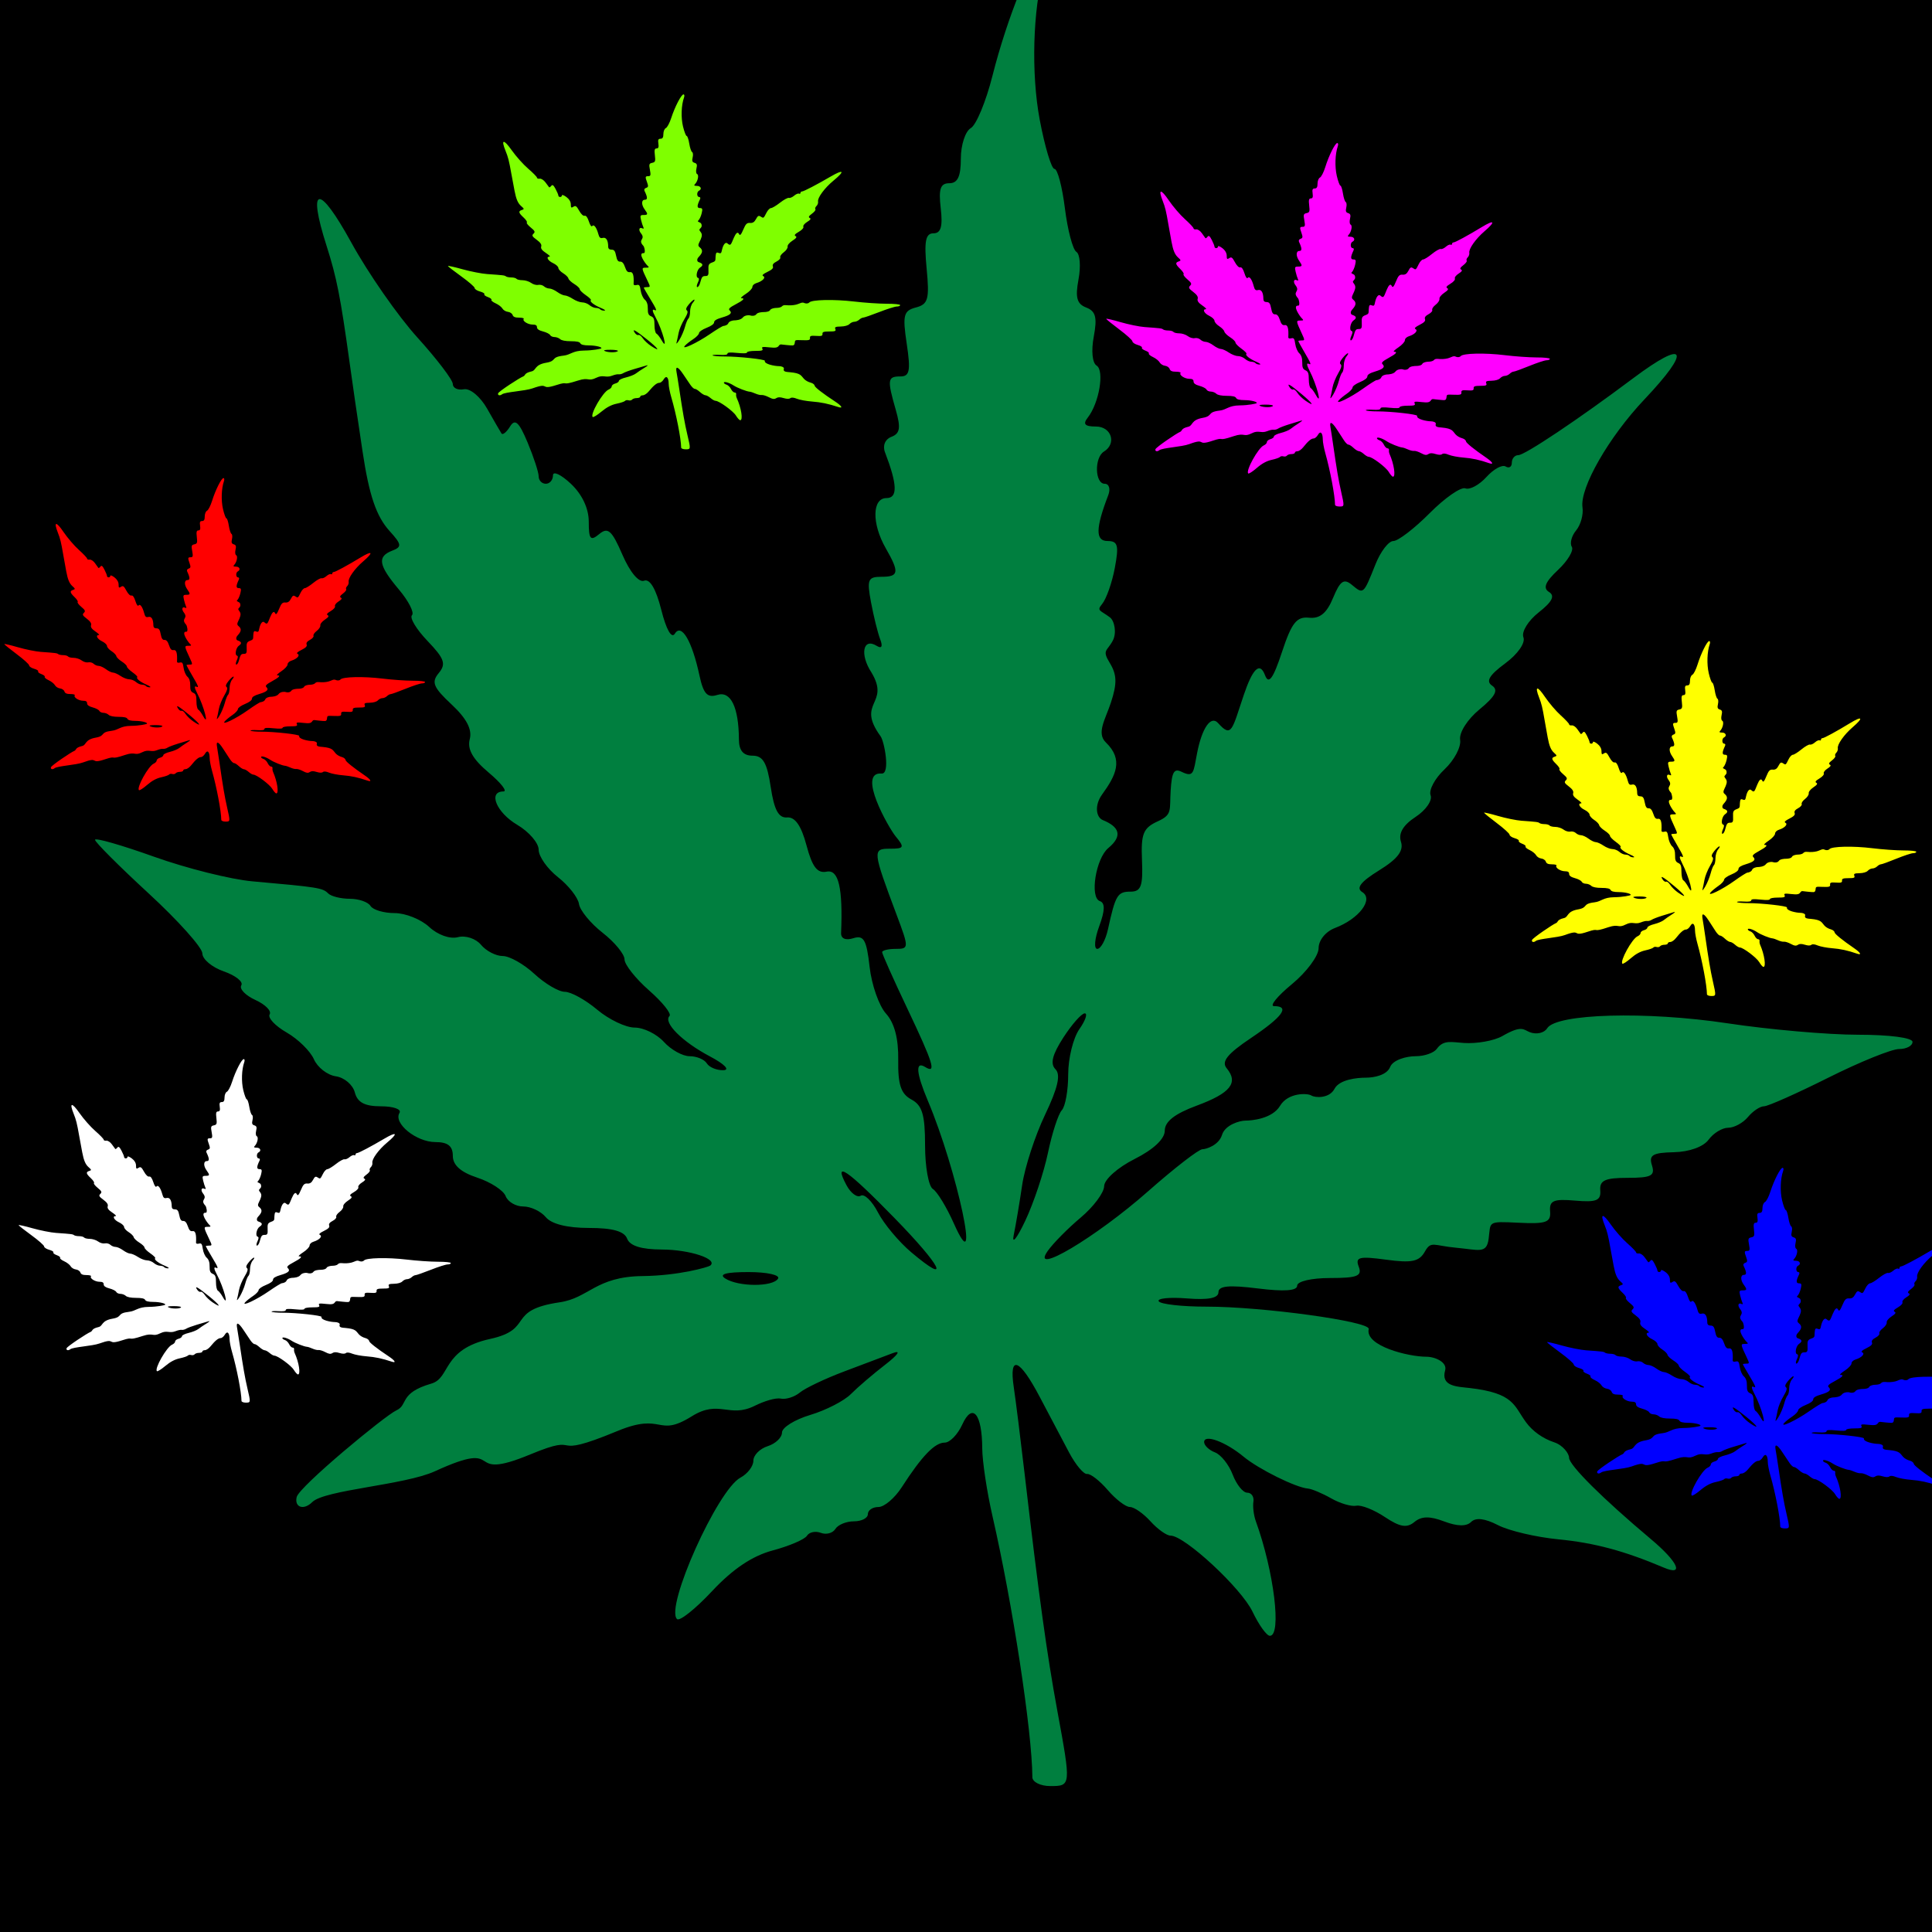 <?xml version="1.0" encoding="UTF-8"?>
<svg width="270" height="270" xmlns="http://www.w3.org/2000/svg" xmlns:svg="http://www.w3.org/2000/svg">
 <title>vugar</title>

 <g>
  <title>Layer 1</title>
  <rect id="svg_17" height="390" width="819.68" y="-83.467" x="-267.624" stroke-linecap="null" stroke-linejoin="null" stroke-dasharray="null" stroke-width="null" fill="#000000"/>
  <path d="m144.276,248.358c-0.042,-6.402 -2.756,-24.165 -5.571,-36.456c-0.782,-3.413 -1.428,-7.688 -1.436,-9.5c-0.023,-4.842 -1.368,-6.444 -2.79,-3.323c-0.634,1.391 -1.737,2.528 -2.451,2.528c-1.394,0 -3.187,1.862 -6.017,6.25c-0.975,1.512 -2.438,2.75 -3.25,2.75c-0.812,0 -1.477,0.45 -1.477,1c0,0.55 -0.873,1 -1.941,1c-1.068,0 -2.238,0.481 -2.601,1.068c-0.363,0.588 -1.275,0.832 -2.027,0.544c-0.752,-0.288 -1.625,-0.106 -1.941,0.405c-0.316,0.511 -2.468,1.434 -4.782,2.052c-2.852,0.761 -5.582,2.592 -8.471,5.68c-2.345,2.507 -4.555,4.266 -4.912,3.909c-1.679,-1.679 5.67,-18.05 8.872,-19.764c0.992,-0.531 1.803,-1.594 1.803,-2.362c0,-0.769 0.9,-1.683 2,-2.032c1.1,-0.349 2,-1.208 2,-1.909c0,-0.701 1.78,-1.808 3.955,-2.459c2.175,-0.652 4.724,-1.96 5.665,-2.908c0.94,-0.948 3.098,-2.796 4.795,-4.107c1.823,-1.409 2.267,-2.075 1.085,-1.629c-1.1,0.415 -4.173,1.575 -6.828,2.576c-2.655,1.001 -5.435,2.324 -6.176,2.939c-0.741,0.615 -1.944,0.997 -2.672,0.848c-0.728,-0.149 -2.332,0.359 -3.63,1.004c-3.604,1.791 -4.941,-0.943 -8.796,1.465c-4.932,3.081 -3.873,-0.643 -10.392,2.059c-10.258,4.252 -4.375,0.037 -12.163,3.263c-9.786,4.054 -3.005,-2.384 -13.344,2.361c-4.212,1.933 -15.429,2.592 -17.148,4.311c-1.18,1.18 -2.513,0.749 -2.175,-0.703c0.339,-1.455 12.332,-11.387 13.936,-12.119c1.706,-0.779 0.317,-2.411 4.893,-3.742c2.708,-0.787 1.435,-4.759 8.197,-6.237c6.294,-1.376 2.114,-4.004 9.74,-5.124c4.079,-0.599 5.005,-3.592 11.556,-3.663c5.116,-0.056 9.212,-1.258 9.471,-1.463c1.147,-0.904 -2.846,-2.233 -6.752,-2.247c-2.872,-0.01 -4.471,-0.509 -4.857,-1.515c-0.4,-1.043 -2.028,-1.5 -5.346,-1.5c-3.021,0 -5.227,-0.55 -6.015,-1.5c-0.685,-0.825 -2.104,-1.5 -3.154,-1.5c-1.05,0 -2.16,-0.653 -2.466,-1.452c-0.306,-0.798 -2.092,-1.958 -3.969,-2.578c-2.309,-0.762 -3.412,-1.747 -3.412,-3.048c0,-1.369 -0.699,-1.922 -2.429,-1.922c-2.677,0 -5.917,-2.632 -5.022,-4.081c0.313,-0.506 -0.85,-0.919 -2.584,-0.919c-2.281,0 -3.293,-0.537 -3.661,-1.944c-0.28,-1.069 -1.475,-2.082 -2.656,-2.25c-1.181,-0.168 -2.558,-1.24 -3.06,-2.381c-0.501,-1.141 -2.218,-2.824 -3.815,-3.741c-1.597,-0.916 -2.663,-2.055 -2.37,-2.529c0.293,-0.475 -0.603,-1.381 -1.992,-2.014c-1.389,-0.633 -2.275,-1.555 -1.97,-2.049c0.305,-0.494 -0.794,-1.369 -2.444,-1.944c-1.649,-0.575 -2.999,-1.706 -2.999,-2.514c0,-0.808 -3.375,-4.578 -7.5,-8.379c-4.125,-3.801 -7.5,-7.175 -7.5,-7.498c0,-0.323 3.712,0.741 8.25,2.364c4.537,1.623 10.725,3.171 13.75,3.44c9.226,0.82 9.809,0.913 10.584,1.688c0.412,0.412 1.773,0.75 3.024,0.75c1.251,0 2.552,0.45 2.892,1c0.34,0.55 1.857,1 3.37,1c1.514,0 3.687,0.871 4.83,1.935c1.196,1.114 2.897,1.721 4.008,1.43c1.075,-0.281 2.509,0.191 3.234,1.065c0.716,0.863 2.082,1.57 3.034,1.57c0.952,0 2.945,1.125 4.429,2.5c1.484,1.375 3.397,2.5 4.252,2.5c0.855,0 2.891,1.125 4.525,2.5c1.634,1.375 3.992,2.5 5.239,2.5c1.248,0 3.083,0.9 4.078,2c0.995,1.1 2.614,2 3.596,2c0.982,0 2.064,0.45 2.404,1c0.34,0.55 1.379,0.98 2.309,0.956c0.972,-0.025 0.172,-0.847 -1.88,-1.932c-3.869,-2.045 -6.555,-4.731 -5.644,-5.642c0.314,-0.314 -0.972,-1.924 -2.857,-3.579c-1.885,-1.655 -3.428,-3.605 -3.428,-4.333c0,-0.728 -1.378,-2.403 -3.063,-3.721c-1.685,-1.318 -3.17,-3.128 -3.301,-4.022c-0.131,-0.894 -1.453,-2.581 -2.937,-3.748c-1.484,-1.168 -2.699,-2.893 -2.699,-3.835c0,-0.942 -1.35,-2.509 -3,-3.484c-2.903,-1.715 -4.118,-4.659 -1.923,-4.659c0.592,0 -0.342,-1.194 -2.077,-2.653c-2.212,-1.861 -2.997,-3.25 -2.631,-4.65c0.358,-1.367 -0.442,-2.897 -2.539,-4.855c-2.562,-2.393 -2.854,-3.108 -1.793,-4.386c1.057,-1.274 0.798,-2.018 -1.562,-4.481c-1.556,-1.624 -2.537,-3.246 -2.18,-3.603c0.357,-0.357 -0.463,-1.971 -1.823,-3.587c-2.87,-3.41 -3.073,-4.617 -0.918,-5.444c1.352,-0.519 1.304,-0.872 -0.372,-2.719c-1.875,-2.065 -2.869,-4.981 -3.792,-11.122c-0.835,-5.556 -1.334,-8.982 -1.821,-12.5c-1.263,-9.12 -1.8,-11.838 -3.206,-16.237c-2.729,-8.534 -1.097,-8.754 3.456,-0.468c2.356,4.288 6.51,10.255 9.232,13.261c2.722,3.006 4.949,5.93 4.949,6.498c0,0.568 0.695,0.901 1.545,0.739c0.865,-0.165 2.295,1.026 3.25,2.706c0.938,1.65 1.842,3.212 2.01,3.471c0.167,0.259 0.709,-0.184 1.203,-0.984c0.694,-1.124 1.251,-0.612 2.446,2.247c0.851,2.036 1.547,4.166 1.547,4.734c0,0.568 0.45,1.032 1,1.032c0.55,0 1,-0.528 1,-1.174c0,-0.646 1.125,-0.117 2.5,1.174c1.57,1.475 2.5,3.445 2.5,5.297c0,2.474 0.235,2.753 1.463,1.734c1.218,-1.011 1.761,-0.527 3.242,2.892c1.055,2.436 2.288,3.911 3.031,3.626c0.805,-0.309 1.661,1.143 2.398,4.069c0.699,2.776 1.439,4.074 1.898,3.331c0.924,-1.495 2.401,1.016 3.438,5.841c0.551,2.565 1.1,3.164 2.494,2.722c1.878,-0.596 2.995,1.709 3.022,6.239c0.009,1.533 0.615,2.25 1.9,2.25c1.462,0 2.034,0.987 2.544,4.382c0.481,3.206 1.096,4.346 2.292,4.25c1.11,-0.089 1.979,1.162 2.706,3.898c0.804,3.023 1.509,3.941 2.822,3.677c1.663,-0.335 2.27,2.25 2.013,8.578c-0.032,0.779 0.641,1.064 1.71,0.725c1.463,-0.464 1.849,0.214 2.276,4.007c0.283,2.511 1.314,5.449 2.291,6.529c1.179,1.303 1.754,3.479 1.708,6.472c-0.052,3.459 0.377,4.747 1.842,5.531c1.518,0.813 1.91,2.131 1.91,6.428c0,2.973 0.49,5.709 1.09,6.079c0.599,0.37 1.917,2.534 2.929,4.809c3.927,8.827 0.498,-7.353 -3.634,-17.148c-1.634,-3.874 -1.773,-5.574 -0.385,-4.716c1.628,1.006 1.191,-0.427 -2.5,-8.203c-1.925,-4.056 -3.5,-7.582 -3.5,-7.836c0,-0.254 0.857,-0.462 1.904,-0.462c1.855,0 1.858,-0.123 0.123,-4.75c-3.369,-8.987 -3.396,-9.25 -0.94,-9.25c1.999,0 2.078,-0.176 0.781,-1.75c-0.925,-1.123 -5.456,-9.041 -1.939,-8.754c1.243,0.101 0.376,-4.549 -0.164,-5.233c-3.479,-4.796 1.439,-4.406 -1.262,-8.897c-1.651,-2.52 -1.18,-4.902 0.735,-3.718c0.699,0.432 0.877,0.098 0.49,-0.913c-0.336,-0.876 -0.913,-3.2 -1.281,-5.164c-0.596,-3.179 -0.438,-3.571 1.441,-3.571c2.461,0 2.554,-0.602 0.611,-4c-1.962,-3.431 -1.906,-7 0.108,-7c1.587,0 1.526,-1.881 -0.208,-6.399c-0.358,-0.934 0.014,-1.823 0.905,-2.165c1.193,-0.458 1.321,-1.252 0.604,-3.752c-1.223,-4.263 -1.164,-4.684 0.652,-4.684c1.287,0 1.441,-0.802 0.877,-4.562c-0.601,-4.009 -0.446,-4.624 1.285,-5.076c1.709,-0.447 1.906,-1.164 1.496,-5.438c-0.367,-3.818 -0.153,-4.924 0.953,-4.924c1.041,0 1.316,-0.945 1.018,-3.5c-0.317,-2.719 -0.05,-3.5 1.201,-3.5c1.168,0 1.609,-0.946 1.609,-3.45c0,-1.898 0.625,-3.81 1.388,-4.25c0.764,-0.44 2.126,-3.725 3.027,-7.3c2.039,-8.093 5.647,-17 6.886,-17c0.513,0 0.647,1.012 0.298,2.25c-1.541,5.462 -1.788,14.444 -0.575,20.877c0.713,3.78 1.642,6.873 2.064,6.873c0.422,0 1.078,2.481 1.456,5.513c0.379,3.032 1.1,5.767 1.603,6.078c0.503,0.311 0.637,2.042 0.298,3.847c-0.476,2.537 -0.231,3.43 1.079,3.933c1.327,0.509 1.555,1.391 1.054,4.062c-0.372,1.981 -0.206,3.679 0.394,4.051c1.127,0.696 0.353,5.252 -1.233,7.267c-0.722,0.917 -0.418,1.25 1.138,1.25c2.171,0 2.935,2.38 1.122,3.5c-1.36,0.84 -1.273,4.5 0.107,4.5c0.609,0 0.832,0.717 0.496,1.593c-1.78,4.639 -1.808,6.407 -0.1,6.407c1.445,0 1.608,0.599 1.019,3.75c-0.385,2.062 -1.185,4.335 -1.776,5.051c-0.815,0.985 -0.265,0.848 1.089,1.867c0.652,0.49 0.962,2.18 0.414,3.228c-0.801,1.533 -1.567,1.293 -0.446,3.122c1.019,1.663 1.054,2.885 0.16,5.594c-0.763,2.311 -2.041,4.235 -0.696,5.534c2.504,2.419 1.413,4.597 -0.53,7.285c-1.078,1.49 -0.847,3.181 0.108,3.57c2.255,0.92 2.859,2.171 0.764,3.91c-1.748,1.451 -2.62,6.916 -1.182,7.41c0.753,0.258 0.726,1.309 -0.09,3.524c-0.64,1.736 -0.761,3.156 -0.269,3.156c0.492,0 1.165,-1.238 1.497,-2.75c1.047,-4.777 1.331,-5.25 3.154,-5.25c1.465,0 1.749,-0.777 1.599,-4.37c-0.156,-3.74 0.165,-4.529 2.231,-5.47c2.056,-0.937 1.602,-1.524 1.776,-4.287c0.164,-2.596 0.467,-3.137 1.519,-2.624c1.738,0.847 1.654,0.096 2.172,-2.592c0.682,-3.54 1.934,-5.337 2.936,-4.215c1.921,2.152 1.954,0.905 3.604,-3.965c1.146,-3.381 2.181,-4.778 2.955,-2.727c0.506,1.342 1.125,0.537 2.375,-3.25c1.343,-4.07 2.045,-4.959 3.774,-4.781c1.52,0.157 2.476,-0.63 3.36,-2.766c0.992,-2.396 1.512,-2.756 2.633,-1.826c1.626,1.349 1.608,1.365 3.297,-2.876c0.712,-1.788 1.835,-3.25 2.497,-3.25c0.662,0 2.945,-1.752 5.074,-3.894c2.129,-2.142 4.374,-3.701 4.989,-3.465c0.615,0.236 1.937,-0.476 2.939,-1.583c1.001,-1.106 2.21,-1.771 2.687,-1.476c0.476,0.294 0.866,0.059 0.866,-0.524c0,-0.582 0.405,-1.059 0.899,-1.059c0.922,0 8.359,-4.977 16.064,-10.75c7.403,-5.547 8.205,-4.051 1.58,2.945c-4.991,5.27 -9.069,12.385 -8.665,15.115c0.147,0.995 -0.254,2.438 -0.891,3.206c-0.637,0.768 -0.909,1.801 -0.604,2.295c0.305,0.494 -0.561,1.947 -1.925,3.228c-1.786,1.677 -2.138,2.541 -1.258,3.085c0.865,0.534 0.442,1.369 -1.444,2.852c-1.469,1.156 -2.429,2.716 -2.137,3.475c0.304,0.791 -0.782,2.347 -2.548,3.653c-2.233,1.651 -2.733,2.503 -1.824,3.109c0.916,0.61 0.446,1.498 -1.748,3.305c-1.707,1.406 -2.88,3.248 -2.721,4.275c0.153,0.992 -0.827,2.843 -2.178,4.112c-1.351,1.269 -2.229,2.901 -1.95,3.627c0.278,0.726 -0.666,2.087 -2.098,3.025c-1.748,1.145 -2.42,2.287 -2.044,3.471c0.402,1.266 -0.463,2.398 -3.063,4.005c-2.556,1.579 -3.248,2.471 -2.349,3.027c1.63,1.008 -0.442,3.74 -3.806,5.019c-1.308,0.497 -2.291,1.709 -2.291,2.823c0,1.074 -1.678,3.335 -3.728,5.025c-2.05,1.69 -3.175,3.073 -2.5,3.073c2.281,0 1.204,1.486 -3.237,4.467c-3.29,2.208 -4.155,3.287 -3.383,4.216c1.69,2.036 0.53,3.482 -4.194,5.227c-3.061,1.131 -4.454,2.221 -4.456,3.487c-0.001,1.16 -1.564,2.63 -4.224,3.972c-2.374,1.198 -4.234,2.858 -4.25,3.792c-0.015,0.914 -1.49,2.89 -3.278,4.392c-1.788,1.502 -3.862,3.601 -4.61,4.666c-2.534,3.604 6.743,-1.91 14.025,-8.337c3.666,-3.235 7.083,-5.882 7.595,-5.882c0.512,0 2.29,-0.55 2.74,-2c0.44,-1.417 2.475,-2 3.287,-2c0.812,0 3.724,-0.231 4.827,-2.07c1.113,-1.858 3.807,-1.788 4.366,-1.442c0.559,0.346 2.524,0.433 3.241,-0.93c0.695,-1.322 3.194,-1.558 4.379,-1.558c1.185,0 2.949,-0.363 3.4,-1.5c0.395,-0.997 2.288,-1.5 3.563,-1.5c1.275,0 2.567,-0.487 2.953,-1.026c0.933,-1.304 2.063,-0.934 3.809,-0.821c1.746,0.113 4.172,-0.293 5.352,-0.97c2.755,-1.581 2.931,-0.887 3.851,-0.534c0.92,0.353 2.004,0.107 2.409,-0.548c1.273,-2.06 13.852,-2.411 25.191,-0.703c5.846,0.881 14.058,1.601 18.25,1.601c4.414,0 7.622,0.421 7.622,1c0,0.55 -0.848,1 -1.884,1c-1.036,0 -5.481,1.8 -9.876,4c-4.395,2.2 -8.442,4 -8.993,4c-0.551,0 -1.562,0.675 -2.246,1.5c-0.685,0.825 -1.928,1.5 -2.762,1.5c-0.835,0 -2.067,0.751 -2.738,1.669c-0.726,0.992 -2.69,1.702 -4.845,1.75c-2.978,0.066 -3.526,0.393 -3.072,1.831c0.462,1.465 -0.092,1.75 -3.404,1.75c-3.154,0 -3.928,0.355 -3.817,1.75c0.113,1.424 -0.541,1.691 -3.511,1.433c-3.019,-0.262 -3.624,-0.003 -3.5,1.5c0.127,1.544 -0.542,1.783 -4.457,1.589c-4.409,-0.218 -3.816,-0.144 -4.133,2.25c-0.284,2.145 -1.383,1.535 -4.52,1.248c-3.16,-0.287 -3.523,-1.015 -4.382,0.52c-0.793,1.417 -1.825,1.636 -5.419,1.148c-3.78,-0.513 -4.349,-0.367 -3.832,0.98c0.5,1.302 -0.209,1.582 -4,1.582c-2.611,0 -4.607,0.464 -4.607,1.072c0,0.716 -1.827,0.844 -5.5,0.385c-4.028,-0.503 -5.5,-0.362 -5.5,0.529c0,0.824 -1.421,1.103 -4.405,0.865c-2.422,-0.193 -4.196,-0.013 -3.941,0.399c0.255,0.412 3.25,0.749 6.655,0.749c7.854,-0.002 22.934,2.071 22.691,3.127c-0.545,2.37 5.548,3.874 8.044,3.874c1.262,0 2.953,0.785 2.638,1.893c-0.645,2.275 1.69,2.279 3.426,2.479c6.263,0.723 6.165,2.466 7.888,4.803c0.905,1.227 2.319,2.252 3.928,2.785c1.229,0.407 2.076,1.58 2.076,2.154c0,1.041 4.701,5.716 11.44,11.377c3.787,3.181 4.709,5.211 1.81,3.982c-5.539,-2.348 -9.707,-3.465 -14.748,-3.955c-3.116,-0.303 -6.912,-1.195 -8.435,-1.983c-1.82,-0.941 -3.108,-1.094 -3.756,-0.446c-0.648,0.648 -1.941,0.623 -3.77,-0.073c-2.012,-0.765 -3.165,-0.743 -4.158,0.081c-1.051,0.872 -2.02,0.708 -4.128,-0.698c-1.515,-1.011 -3.312,-1.72 -3.994,-1.577c-0.681,0.143 -2.256,-0.318 -3.5,-1.026c-1.244,-0.708 -2.711,-1.326 -3.261,-1.373c-1.71,-0.148 -6.904,-2.724 -9,-4.465c-2.491,-2.067 -5.5,-3.18 -5.5,-2.034c0,0.474 0.682,1.123 1.515,1.443c0.833,0.32 1.947,1.718 2.475,3.107c0.528,1.389 1.441,2.526 2.029,2.526c0.588,0 0.978,0.562 0.867,1.25c-0.111,0.688 0.043,1.925 0.342,2.75c2.533,6.99 3.635,16 1.957,16c-0.448,0 -1.538,-1.516 -2.421,-3.368c-1.568,-3.287 -9.486,-10.632 -11.462,-10.632c-0.546,0 -1.807,-0.9 -2.802,-2c-0.995,-1.1 -2.288,-2 -2.873,-2c-0.585,0 -1.977,-1.064 -3.095,-2.365c-1.118,-1.301 -2.417,-2.313 -2.889,-2.25c-0.471,0.063 -1.596,-1.274 -2.5,-2.971c-0.904,-1.697 -2.745,-5.184 -4.093,-7.75c-2.858,-5.443 -4.344,-6.018 -3.655,-1.415c0.267,1.788 0.958,7.3 1.534,12.25c1.97,16.926 3.086,25.003 4.558,33c1.927,10.468 1.924,10.5 -0.988,10.5c-1.375,0 -2.504,-0.562 -2.508,-1.25zm-35.543,-69.667c0.313,-0.506 -1.532,-0.917 -4.115,-0.917c-3.166,0 -4.221,0.292 -3.258,0.901c1.86,1.177 6.648,1.187 7.373,0.015zm16.255,-8.487c-6.608,-6.773 -8.595,-8.13 -6.689,-4.569c0.597,1.115 1.494,1.776 1.993,1.467c0.499,-0.308 1.585,0.75 2.414,2.353c0.829,1.602 2.929,4.111 4.668,5.574c5.597,4.71 4.241,1.966 -2.386,-4.825zm21.466,-9.097c0.574,-2.75 1.445,-5.428 1.936,-5.95c0.491,-0.522 0.893,-2.785 0.893,-5.027c0,-2.243 0.701,-5.078 1.557,-6.3c0.856,-1.222 1.194,-2.217 0.75,-2.21c-0.444,0.007 -1.786,1.525 -2.983,3.374c-1.547,2.389 -1.867,3.671 -1.105,4.432c0.761,0.761 0.339,2.605 -1.46,6.376c-1.392,2.918 -2.828,7.33 -3.192,9.806c-0.364,2.475 -0.896,5.625 -1.182,7c-0.286,1.375 0.439,0.475 1.611,-2c1.172,-2.475 2.601,-6.75 3.175,-9.5z" id="path2161" fill="#007f3f"/>
  <path id="svg_21" d="m30.924,114.566c-0.01,-1.2 -0.638,-4.531 -1.29,-6.835c-0.181,-0.64 -0.331,-1.442 -0.333,-1.781c-0.005,-0.908 -0.317,-1.208 -0.646,-0.623c-0.147,0.261 -0.402,0.474 -0.567,0.474c-0.323,0 -0.738,0.349 -1.393,1.172c-0.226,0.284 -0.564,0.516 -0.752,0.516c-0.188,0 -0.342,0.084 -0.342,0.188c0,0.103 -0.202,0.188 -0.449,0.188c-0.247,0 -0.518,0.09 -0.602,0.2c-0.084,0.11 -0.295,0.156 -0.469,0.102c-0.174,-0.054 -0.376,-0.02 -0.449,0.076c-0.073,0.096 -0.571,0.269 -1.107,0.385c-0.66,0.143 -1.292,0.486 -1.961,1.065c-0.543,0.47 -1.054,0.8 -1.137,0.733c-0.389,-0.315 1.312,-3.384 2.054,-3.706c0.23,-0.099 0.417,-0.299 0.417,-0.443c0,-0.144 0.208,-0.316 0.463,-0.381c0.255,-0.065 0.463,-0.227 0.463,-0.358c0,-0.131 0.412,-0.339 0.916,-0.461c0.504,-0.122 1.094,-0.368 1.311,-0.545c0.218,-0.178 0.717,-0.524 1.11,-0.77c0.422,-0.264 0.525,-0.389 0.251,-0.305c-0.255,0.078 -0.966,0.295 -1.581,0.483c-0.615,0.188 -1.258,0.436 -1.43,0.551c-0.172,0.115 -0.45,0.187 -0.619,0.159c-0.169,-0.028 -0.54,0.067 -0.84,0.188c-0.834,0.336 -1.144,-0.177 -2.036,0.275c-1.142,0.578 -0.897,-0.121 -2.406,0.386c-2.375,0.797 -1.013,0.007 -2.816,0.612c-2.266,0.76 -0.696,-0.447 -3.089,0.443c-0.975,0.362 -3.572,0.486 -3.97,0.808c-0.273,0.221 -0.582,0.14 -0.504,-0.132c0.078,-0.273 2.855,-2.135 3.226,-2.272c0.395,-0.146 0.073,-0.452 1.133,-0.702c0.627,-0.148 0.332,-0.892 1.898,-1.169c1.457,-0.258 0.489,-0.751 2.255,-0.961c0.944,-0.112 1.159,-0.673 2.675,-0.687c1.184,-0.01 2.133,-0.236 2.193,-0.274c0.266,-0.17 -0.659,-0.419 -1.563,-0.421c-0.665,-0.002 -1.035,-0.095 -1.124,-0.284c-0.093,-0.196 -0.47,-0.281 -1.238,-0.281c-0.699,0 -1.21,-0.103 -1.393,-0.281c-0.159,-0.155 -0.487,-0.281 -0.73,-0.281c-0.243,0 -0.5,-0.122 -0.571,-0.272c-0.071,-0.15 -0.484,-0.367 -0.919,-0.483c-0.534,-0.143 -0.79,-0.328 -0.79,-0.572c0,-0.257 -0.162,-0.36 -0.562,-0.36c-0.62,0 -1.37,-0.494 -1.162,-0.765c0.072,-0.095 -0.197,-0.172 -0.598,-0.172c-0.528,0 -0.762,-0.101 -0.847,-0.364c-0.065,-0.2 -0.341,-0.39 -0.615,-0.422c-0.273,-0.032 -0.592,-0.232 -0.708,-0.446c-0.116,-0.214 -0.513,-0.53 -0.883,-0.701c-0.37,-0.172 -0.617,-0.385 -0.549,-0.474c0.068,-0.089 -0.14,-0.259 -0.461,-0.378c-0.321,-0.119 -0.527,-0.292 -0.456,-0.384c0.071,-0.093 -0.184,-0.257 -0.566,-0.364c-0.382,-0.108 -0.694,-0.32 -0.694,-0.471c0,-0.151 -0.781,-0.858 -1.736,-1.571c-0.955,-0.713 -1.736,-1.345 -1.736,-1.406c0,-0.061 0.859,0.139 1.91,0.443c1.05,0.304 2.483,0.595 3.183,0.645c2.136,0.154 2.271,0.171 2.45,0.316c0.095,0.077 0.41,0.141 0.7,0.141c0.29,0 0.591,0.084 0.67,0.188c0.079,0.103 0.43,0.188 0.78,0.188c0.35,0 0.854,0.163 1.118,0.363c0.277,0.209 0.671,0.323 0.928,0.268c0.249,-0.053 0.581,0.036 0.749,0.2c0.166,0.162 0.482,0.294 0.702,0.294c0.22,0 0.682,0.211 1.025,0.469c0.343,0.258 0.786,0.469 0.984,0.469c0.198,0 0.669,0.211 1.048,0.469c0.378,0.258 0.924,0.469 1.213,0.469c0.289,0 0.714,0.169 0.944,0.375c0.23,0.206 0.605,0.375 0.832,0.375c0.227,0 0.478,0.084 0.557,0.188c0.079,0.103 0.319,0.184 0.535,0.179c0.225,-0.005 0.04,-0.159 -0.435,-0.362c-0.896,-0.384 -1.517,-0.887 -1.306,-1.058c0.073,-0.059 -0.225,-0.361 -0.661,-0.671c-0.436,-0.31 -0.793,-0.676 -0.793,-0.812c0,-0.137 -0.319,-0.45 -0.709,-0.698c-0.39,-0.247 -0.734,-0.587 -0.764,-0.754c-0.03,-0.168 -0.336,-0.484 -0.68,-0.703c-0.344,-0.219 -0.625,-0.542 -0.625,-0.719c0,-0.177 -0.313,-0.47 -0.694,-0.653c-0.672,-0.322 -0.953,-0.874 -0.445,-0.874c0.137,0 -0.079,-0.224 -0.481,-0.497c-0.512,-0.349 -0.694,-0.609 -0.609,-0.872c0.083,-0.256 -0.102,-0.543 -0.588,-0.91c-0.593,-0.449 -0.661,-0.583 -0.415,-0.822c0.245,-0.239 0.185,-0.378 -0.362,-0.84c-0.36,-0.305 -0.587,-0.609 -0.505,-0.675c0.083,-0.067 -0.107,-0.37 -0.422,-0.673c-0.664,-0.639 -0.711,-0.866 -0.212,-1.021c0.313,-0.097 0.302,-0.164 -0.086,-0.51c-0.434,-0.387 -0.664,-0.934 -0.878,-2.085c-0.193,-1.042 -0.309,-1.684 -0.422,-2.344c-0.292,-1.71 -0.417,-2.22 -0.742,-3.044c-0.632,-1.6 -0.254,-1.641 0.8,-0.088c0.545,0.804 1.507,1.923 2.137,2.486c0.63,0.564 1.146,1.112 1.146,1.218c0,0.107 0.161,0.169 0.358,0.139c0.2,-0.031 0.531,0.192 0.752,0.507c0.217,0.309 0.426,0.602 0.465,0.651c0.039,0.049 0.164,-0.034 0.279,-0.184c0.161,-0.211 0.29,-0.115 0.566,0.421c0.197,0.382 0.358,0.781 0.358,0.888c0,0.106 0.104,0.194 0.231,0.194c0.127,0 0.231,-0.099 0.231,-0.22c0,-0.121 0.26,-0.022 0.579,0.22c0.364,0.277 0.579,0.646 0.579,0.993c0,0.464 0.054,0.516 0.339,0.325c0.282,-0.19 0.408,-0.099 0.751,0.542c0.244,0.457 0.53,0.733 0.702,0.68c0.186,-0.058 0.384,0.214 0.555,0.763c0.162,0.52 0.333,0.764 0.439,0.625c0.214,-0.28 0.556,0.191 0.796,1.095c0.128,0.481 0.255,0.593 0.577,0.51c0.435,-0.112 0.693,0.32 0.7,1.17c0.002,0.288 0.142,0.422 0.44,0.422c0.338,0 0.471,0.185 0.589,0.822c0.111,0.601 0.254,0.815 0.53,0.797c0.257,-0.017 0.458,0.218 0.627,0.731c0.186,0.567 0.349,0.739 0.653,0.689c0.385,-0.063 0.525,0.422 0.466,1.608c-0.007,0.146 0.148,0.199 0.396,0.136c0.339,-0.087 0.428,0.04 0.527,0.751c0.066,0.471 0.304,1.022 0.53,1.224c0.273,0.244 0.406,0.652 0.395,1.214c-0.012,0.649 0.087,0.89 0.426,1.037c0.351,0.152 0.442,0.399 0.442,1.205c0,0.557 0.114,1.07 0.252,1.14c0.139,0.069 0.444,0.475 0.678,0.902c0.909,1.655 0.115,-1.379 -0.841,-3.215c-0.378,-0.726 -0.41,-1.045 -0.089,-0.884c0.377,0.189 0.276,-0.08 -0.579,-1.538c-0.446,-0.76 -0.81,-1.422 -0.81,-1.469c0,-0.048 0.198,-0.087 0.441,-0.087c0.429,0 0.43,-0.023 0.029,-0.891c-0.78,-1.685 -0.786,-1.734 -0.218,-1.734c0.463,0 0.481,-0.033 0.181,-0.328c-0.214,-0.21 -1.263,-1.695 -0.449,-1.641c0.288,0.019 0.087,-0.853 -0.038,-0.981c-0.805,-0.899 0.333,-0.826 -0.292,-1.668c-0.382,-0.472 -0.273,-0.919 0.17,-0.697c0.162,0.081 0.203,0.018 0.113,-0.171c-0.078,-0.164 -0.211,-0.6 -0.297,-0.968c-0.138,-0.596 -0.101,-0.67 0.334,-0.67c0.57,0 0.591,-0.113 0.142,-0.75c-0.454,-0.643 -0.441,-1.312 0.025,-1.312c0.367,0 0.353,-0.353 -0.048,-1.2c-0.083,-0.175 0.003,-0.342 0.21,-0.406c0.276,-0.086 0.306,-0.235 0.14,-0.703c-0.283,-0.799 -0.269,-0.878 0.151,-0.878c0.298,0 0.334,-0.15 0.203,-0.855c-0.139,-0.752 -0.103,-0.867 0.297,-0.952c0.396,-0.084 0.441,-0.218 0.346,-1.02c-0.085,-0.716 -0.035,-0.923 0.221,-0.923c0.241,0 0.305,-0.177 0.236,-0.656c-0.073,-0.51 -0.012,-0.656 0.278,-0.656c0.27,0 0.373,-0.177 0.373,-0.647c0,-0.356 0.145,-0.714 0.321,-0.797c0.177,-0.082 0.492,-0.698 0.701,-1.369c0.472,-1.517 1.307,-3.188 1.594,-3.188c0.119,0 0.15,0.19 0.069,0.422c-0.357,1.024 -0.414,2.708 -0.133,3.914c0.165,0.709 0.38,1.289 0.478,1.289c0.098,0 0.249,0.465 0.337,1.034c0.088,0.569 0.255,1.081 0.371,1.14c0.116,0.058 0.147,0.383 0.069,0.721c-0.11,0.476 -0.054,0.643 0.25,0.737c0.307,0.095 0.36,0.261 0.244,0.762c-0.086,0.371 -0.048,0.69 0.091,0.76c0.261,0.131 0.082,0.985 -0.286,1.363c-0.167,0.172 -0.097,0.234 0.263,0.234c0.503,0 0.679,0.446 0.26,0.656c-0.315,0.158 -0.295,0.844 0.025,0.844c0.141,0 0.193,0.134 0.115,0.299c-0.412,0.87 -0.418,1.201 -0.023,1.201c0.335,0 0.372,0.112 0.236,0.703c-0.089,0.387 -0.274,0.813 -0.411,0.947c-0.189,0.185 -0.061,0.159 0.252,0.35c0.151,0.092 0.223,0.409 0.096,0.605c-0.185,0.287 -0.363,0.243 -0.103,0.585c0.236,0.312 0.244,0.541 0.037,1.049c-0.177,0.433 -0.473,0.794 -0.161,1.038c0.58,0.454 0.327,0.862 -0.123,1.366c-0.249,0.279 -0.196,0.596 0.025,0.669c0.522,0.172 0.662,0.407 0.177,0.733c-0.405,0.272 -0.607,1.297 -0.274,1.389c0.174,0.048 0.168,0.245 -0.021,0.661c-0.148,0.325 -0.176,0.592 -0.062,0.592c0.114,0 0.27,-0.232 0.346,-0.516c0.242,-0.896 0.308,-0.984 0.73,-0.984c0.339,0 0.405,-0.146 0.37,-0.819c-0.036,-0.701 0.038,-0.849 0.516,-1.026c0.476,-0.176 0.371,-0.286 0.411,-0.804c0.038,-0.487 0.108,-0.588 0.352,-0.492c0.402,0.159 0.383,0.018 0.503,-0.486c0.158,-0.664 0.448,-1.001 0.68,-0.79c0.445,0.403 0.452,0.17 0.834,-0.743c0.265,-0.634 0.505,-0.896 0.684,-0.511c0.117,0.252 0.26,0.101 0.55,-0.609c0.311,-0.763 0.473,-0.93 0.874,-0.896c0.352,0.029 0.573,-0.118 0.778,-0.519c0.23,-0.449 0.35,-0.517 0.609,-0.342c0.376,0.253 0.372,0.256 0.763,-0.539c0.165,-0.335 0.425,-0.609 0.578,-0.609c0.153,0 0.682,-0.329 1.175,-0.73c0.493,-0.402 1.013,-0.694 1.155,-0.65c0.142,0.044 0.449,-0.089 0.68,-0.297c0.232,-0.207 0.512,-0.332 0.622,-0.277c0.11,0.055 0.201,0.011 0.201,-0.098c0,-0.109 0.094,-0.199 0.208,-0.199c0.213,0 1.935,-0.933 3.719,-2.016c1.714,-1.04 1.899,-0.76 0.366,0.552c-1.155,0.988 -2.099,2.322 -2.006,2.834c0.034,0.187 -0.059,0.457 -0.206,0.601c-0.148,0.144 -0.21,0.338 -0.14,0.43c0.071,0.093 -0.13,0.365 -0.446,0.605c-0.413,0.315 -0.495,0.476 -0.291,0.578c0.2,0.1 0.102,0.257 -0.334,0.535c-0.34,0.217 -0.562,0.509 -0.495,0.652c0.07,0.148 -0.181,0.44 -0.59,0.685c-0.517,0.31 -0.633,0.469 -0.422,0.583c0.212,0.114 0.103,0.281 -0.405,0.62c-0.395,0.264 -0.667,0.609 -0.63,0.802c0.035,0.186 -0.191,0.533 -0.504,0.771c-0.313,0.238 -0.516,0.544 -0.451,0.68c0.064,0.136 -0.154,0.391 -0.486,0.567c-0.405,0.215 -0.56,0.429 -0.473,0.651c0.093,0.237 -0.107,0.45 -0.709,0.751c-0.592,0.296 -0.752,0.463 -0.544,0.568c0.377,0.189 -0.102,0.701 -0.881,0.941c-0.303,0.093 -0.53,0.32 -0.53,0.529c0,0.201 -0.388,0.625 -0.863,0.942c-0.475,0.317 -0.735,0.576 -0.579,0.576c0.528,0 0.279,0.279 -0.749,0.838c-0.762,0.414 -0.962,0.616 -0.783,0.791c0.391,0.382 0.123,0.653 -0.971,0.98c-0.709,0.212 -1.031,0.416 -1.032,0.654c-0,0.218 -0.362,0.493 -0.978,0.745c-0.55,0.225 -0.98,0.536 -0.984,0.711c-0.004,0.171 -0.345,0.542 -0.759,0.823c-0.414,0.282 -0.894,0.675 -1.067,0.875c-0.587,0.676 1.561,-0.358 3.247,-1.563c0.849,-0.607 1.64,-1.103 1.758,-1.103c0.118,0 0.53,-0.103 0.634,-0.375c0.102,-0.266 0.573,-0.375 0.761,-0.375c0.188,0 0.862,-0.043 1.117,-0.388c0.258,-0.348 0.881,-0.335 1.011,-0.27c0.129,0.065 0.584,0.081 0.75,-0.174c0.161,-0.248 0.739,-0.292 1.014,-0.292c0.274,0 0.683,-0.068 0.787,-0.281c0.092,-0.187 0.53,-0.281 0.825,-0.281c0.295,0 0.594,-0.091 0.684,-0.192c0.216,-0.245 0.478,-0.175 0.882,-0.154c0.404,0.021 0.966,-0.055 1.239,-0.182c0.638,-0.296 0.678,-0.166 0.891,-0.1c0.213,0.066 0.464,0.02 0.558,-0.103c0.295,-0.386 3.207,-0.452 5.832,-0.132c1.353,0.165 3.254,0.3 4.225,0.3c1.022,0 1.764,0.079 1.764,0.188c0,0.103 -0.196,0.188 -0.436,0.188c-0.24,0 -1.269,0.338 -2.286,0.75c-1.018,0.412 -1.954,0.75 -2.082,0.75c-0.128,0 -0.362,0.127 -0.52,0.281c-0.159,0.155 -0.446,0.281 -0.639,0.281c-0.193,0 -0.478,0.141 -0.634,0.313c-0.168,0.186 -0.623,0.319 -1.122,0.328c-0.689,0.012 -0.816,0.074 -0.711,0.343c0.107,0.275 -0.021,0.328 -0.788,0.328c-0.73,0 -0.909,0.067 -0.884,0.328c0.026,0.267 -0.125,0.317 -0.813,0.269c-0.699,-0.049 -0.839,-0 -0.81,0.281c0.03,0.289 -0.125,0.334 -1.032,0.298c-1.021,-0.041 -0.883,-0.027 -0.957,0.422c-0.066,0.402 -0.32,0.288 -1.046,0.234c-0.731,-0.054 -0.816,-0.19 -1.014,0.097c-0.184,0.266 -0.422,0.307 -1.254,0.215c-0.875,-0.096 -1.007,-0.069 -0.887,0.184c0.116,0.244 -0.048,0.297 -0.926,0.297c-0.604,0 -1.067,0.087 -1.067,0.201c0,0.134 -0.423,0.158 -1.273,0.072c-0.932,-0.094 -1.273,-0.068 -1.273,0.099c0,0.154 -0.329,0.207 -1.02,0.162c-0.561,-0.036 -0.971,-0.002 -0.912,0.075c0.059,0.077 0.752,0.141 1.541,0.14c1.818,-0 5.309,0.388 5.253,0.586c-0.126,0.444 1.284,0.726 1.862,0.726c0.292,0 0.684,0.147 0.611,0.355c-0.149,0.426 0.391,0.427 0.793,0.465c1.45,0.136 1.427,0.462 1.826,0.901c0.209,0.23 0.537,0.422 0.909,0.522c0.285,0.076 0.481,0.296 0.481,0.404c0,0.195 1.088,1.072 2.648,2.133c0.877,0.596 1.09,0.977 0.419,0.747c-1.282,-0.44 -2.247,-0.65 -3.414,-0.742c-0.721,-0.057 -1.6,-0.224 -1.953,-0.372c-0.421,-0.176 -0.719,-0.205 -0.869,-0.084c-0.15,0.121 -0.449,0.117 -0.873,-0.014c-0.466,-0.143 -0.733,-0.139 -0.963,0.015c-0.243,0.164 -0.468,0.133 -0.956,-0.131c-0.351,-0.19 -0.767,-0.323 -0.925,-0.296c-0.158,0.027 -0.522,-0.06 -0.81,-0.192c-0.288,-0.133 -0.628,-0.249 -0.755,-0.257c-0.396,-0.028 -1.598,-0.511 -2.083,-0.837c-0.577,-0.388 -1.273,-0.596 -1.273,-0.381c0,0.089 0.158,0.211 0.351,0.271c0.193,0.06 0.451,0.322 0.573,0.583c0.122,0.26 0.334,0.474 0.47,0.474c0.136,0 0.226,0.105 0.201,0.234c-0.026,0.129 0.01,0.361 0.079,0.516c0.586,1.311 0.841,3 0.453,3c-0.104,0 -0.356,-0.284 -0.56,-0.632c-0.363,-0.616 -2.196,-1.993 -2.653,-1.993c-0.126,0 -0.418,-0.169 -0.649,-0.375c-0.23,-0.206 -0.53,-0.375 -0.665,-0.375c-0.135,0 -0.458,-0.2 -0.716,-0.443c-0.259,-0.244 -0.56,-0.434 -0.669,-0.422c-0.109,0.012 -0.37,-0.239 -0.579,-0.557c-0.209,-0.318 -0.636,-0.972 -0.947,-1.453c-0.662,-1.021 -1.006,-1.128 -0.846,-0.265c0.062,0.335 0.222,1.369 0.355,2.297c0.456,3.174 0.714,4.688 1.055,6.188c0.446,1.963 0.445,1.969 -0.229,1.969c-0.318,0 -0.58,-0.105 -0.581,-0.234zm-8.228,-13.063c0.072,-0.095 -0.355,-0.172 -0.953,-0.172c-0.733,0 -0.977,0.055 -0.754,0.169c0.431,0.221 1.539,0.223 1.707,0.003zm3.763,-1.591c-1.53,-1.27 -1.99,-1.524 -1.548,-0.857c0.138,0.209 0.346,0.333 0.461,0.275c0.116,-0.058 0.367,0.141 0.559,0.441c0.192,0.3 0.678,0.771 1.081,1.045c1.296,0.883 0.982,0.369 -0.552,-0.905zm4.969,-1.706c0.133,-0.516 0.335,-1.018 0.448,-1.116c0.114,-0.098 0.207,-0.522 0.207,-0.943c0,-0.42 0.162,-0.952 0.36,-1.181c0.198,-0.229 0.276,-0.416 0.174,-0.414c-0.103,0.001 -0.413,0.286 -0.691,0.633c-0.358,0.448 -0.432,0.688 -0.256,0.831c0.176,0.143 0.078,0.488 -0.338,1.196c-0.322,0.547 -0.655,1.374 -0.739,1.839c-0.084,0.464 -0.207,1.055 -0.274,1.312c-0.066,0.258 0.102,0.089 0.373,-0.375c0.271,-0.464 0.602,-1.266 0.735,-1.781z" fill="#ff0000"/>
  <path id="svg_22" d="m95.193,62.558c-0.01,-1.24 -0.686,-4.682 -1.386,-7.063c-0.194,-0.661 -0.355,-1.49 -0.357,-1.841c-0.006,-0.938 -0.34,-1.249 -0.694,-0.644c-0.158,0.269 -0.432,0.49 -0.61,0.49c-0.347,0 -0.793,0.361 -1.497,1.211c-0.243,0.293 -0.607,0.533 -0.809,0.533c-0.202,0 -0.367,0.087 -0.367,0.194c0,0.107 -0.217,0.194 -0.483,0.194c-0.266,0 -0.557,0.093 -0.647,0.207c-0.09,0.114 -0.317,0.161 -0.504,0.105c-0.187,-0.056 -0.404,-0.021 -0.483,0.078c-0.079,0.099 -0.614,0.278 -1.19,0.398c-0.71,0.147 -1.389,0.502 -2.108,1.101c-0.583,0.486 -1.133,0.827 -1.222,0.757c-0.418,-0.325 1.411,-3.497 2.208,-3.829c0.247,-0.103 0.449,-0.309 0.449,-0.458c0,-0.149 0.224,-0.326 0.498,-0.394c0.274,-0.068 0.498,-0.234 0.498,-0.37c0,-0.136 0.443,-0.35 0.984,-0.477c0.541,-0.126 1.176,-0.38 1.409,-0.563c0.234,-0.184 0.771,-0.542 1.193,-0.796c0.454,-0.273 0.564,-0.402 0.27,-0.316c-0.274,0.08 -1.038,0.305 -1.699,0.499c-0.661,0.194 -1.352,0.45 -1.537,0.57c-0.184,0.119 -0.484,0.193 -0.665,0.164c-0.181,-0.029 -0.58,0.07 -0.903,0.195c-0.897,0.347 -1.229,-0.183 -2.189,0.284c-1.227,0.597 -0.964,-0.125 -2.586,0.399c-2.552,0.824 -1.089,0.007 -3.026,0.632c-2.435,0.785 -0.748,-0.462 -3.32,0.457c-1.048,0.375 -3.839,0.502 -4.267,0.835c-0.294,0.229 -0.625,0.145 -0.541,-0.136c0.084,-0.282 3.068,-2.206 3.468,-2.348c0.425,-0.151 0.079,-0.467 1.218,-0.725c0.674,-0.153 0.357,-0.922 2.04,-1.208c1.566,-0.267 0.526,-0.776 2.424,-0.993c1.015,-0.116 1.245,-0.696 2.875,-0.71c1.273,-0.011 2.292,-0.244 2.357,-0.283c0.285,-0.175 -0.708,-0.433 -1.68,-0.435c-0.715,-0.002 -1.112,-0.099 -1.209,-0.294c-0.1,-0.202 -0.505,-0.291 -1.33,-0.291c-0.752,0 -1.301,-0.107 -1.497,-0.291c-0.17,-0.16 -0.523,-0.291 -0.785,-0.291c-0.261,0 -0.537,-0.127 -0.614,-0.281c-0.076,-0.155 -0.521,-0.379 -0.987,-0.499c-0.574,-0.148 -0.849,-0.339 -0.849,-0.591c0,-0.265 -0.174,-0.372 -0.604,-0.372c-0.666,0 -1.472,-0.51 -1.249,-0.791c0.078,-0.098 -0.212,-0.178 -0.643,-0.178c-0.568,0 -0.819,-0.104 -0.911,-0.377c-0.07,-0.207 -0.367,-0.403 -0.661,-0.436c-0.294,-0.033 -0.637,-0.24 -0.761,-0.461c-0.125,-0.221 -0.552,-0.547 -0.949,-0.725c-0.397,-0.178 -0.663,-0.398 -0.59,-0.49c0.073,-0.092 -0.15,-0.268 -0.496,-0.39c-0.346,-0.123 -0.566,-0.301 -0.49,-0.397c0.076,-0.096 -0.198,-0.265 -0.608,-0.377c-0.41,-0.111 -0.746,-0.331 -0.746,-0.487c0,-0.156 -0.84,-0.887 -1.866,-1.623c-1.026,-0.736 -1.866,-1.39 -1.866,-1.453c0,-0.063 0.924,0.144 2.053,0.458c1.129,0.314 2.669,0.614 3.421,0.666c2.296,0.159 2.441,0.177 2.633,0.327c0.103,0.08 0.441,0.145 0.752,0.145c0.311,0 0.635,0.087 0.72,0.194c0.085,0.107 0.462,0.194 0.839,0.194c0.377,0 0.917,0.169 1.202,0.375c0.298,0.216 0.721,0.333 0.997,0.277c0.267,-0.054 0.624,0.037 0.805,0.206c0.178,0.167 0.518,0.304 0.755,0.304c0.237,0 0.733,0.218 1.102,0.484c0.369,0.266 0.845,0.484 1.058,0.484c0.213,0 0.719,0.218 1.126,0.484c0.407,0.266 0.993,0.484 1.304,0.484c0.31,0 0.767,0.174 1.015,0.388c0.248,0.213 0.65,0.388 0.895,0.388c0.244,0 0.514,0.087 0.598,0.194c0.085,0.107 0.343,0.19 0.575,0.185c0.242,-0.005 0.043,-0.164 -0.468,-0.374c-0.963,-0.396 -1.631,-0.917 -1.404,-1.093c0.078,-0.061 -0.242,-0.373 -0.711,-0.694c-0.469,-0.321 -0.853,-0.699 -0.853,-0.84c0,-0.141 -0.343,-0.465 -0.762,-0.721c-0.419,-0.255 -0.789,-0.606 -0.821,-0.779c-0.033,-0.173 -0.362,-0.5 -0.731,-0.726c-0.369,-0.226 -0.671,-0.561 -0.671,-0.743c0,-0.182 -0.336,-0.486 -0.746,-0.675c-0.722,-0.332 -1.025,-0.903 -0.479,-0.903c0.147,0 -0.085,-0.231 -0.517,-0.514c-0.55,-0.361 -0.746,-0.63 -0.655,-0.901c0.089,-0.265 -0.11,-0.561 -0.632,-0.941c-0.637,-0.464 -0.71,-0.602 -0.446,-0.85c0.263,-0.247 0.198,-0.391 -0.389,-0.868c-0.387,-0.315 -0.631,-0.629 -0.543,-0.698c0.089,-0.069 -0.115,-0.382 -0.454,-0.695c-0.714,-0.661 -0.765,-0.894 -0.228,-1.055c0.336,-0.101 0.324,-0.169 -0.093,-0.527c-0.467,-0.4 -0.714,-0.965 -0.943,-2.155c-0.208,-1.077 -0.332,-1.74 -0.453,-2.422c-0.314,-1.767 -0.448,-2.294 -0.798,-3.146c-0.679,-1.653 -0.273,-1.696 0.86,-0.091c0.586,0.831 1.62,1.987 2.297,2.569c0.677,0.582 1.231,1.149 1.231,1.259c0,0.11 0.173,0.175 0.384,0.143c0.215,-0.032 0.571,0.199 0.809,0.524c0.233,0.32 0.458,0.622 0.5,0.673c0.042,0.05 0.176,-0.036 0.299,-0.191c0.173,-0.218 0.311,-0.119 0.609,0.435c0.212,0.394 0.385,0.807 0.385,0.917c0,0.11 0.112,0.2 0.249,0.2c0.137,0 0.249,-0.102 0.249,-0.228c0,-0.125 0.28,-0.023 0.622,0.228c0.391,0.286 0.622,0.667 0.622,1.026c0,0.479 0.059,0.533 0.364,0.336c0.303,-0.196 0.438,-0.102 0.807,0.56c0.263,0.472 0.569,0.758 0.754,0.702c0.2,-0.06 0.413,0.221 0.597,0.788c0.174,0.538 0.358,0.789 0.472,0.645c0.23,-0.29 0.598,0.197 0.855,1.132c0.137,0.497 0.274,0.613 0.621,0.527c0.467,-0.115 0.745,0.331 0.752,1.209c0.002,0.297 0.153,0.436 0.473,0.436c0.364,0 0.506,0.191 0.633,0.849c0.12,0.621 0.273,0.842 0.57,0.823c0.276,-0.017 0.492,0.225 0.673,0.755c0.2,0.586 0.375,0.764 0.702,0.712c0.414,-0.065 0.565,0.436 0.501,1.662c-0.008,0.151 0.16,0.206 0.425,0.14c0.364,-0.09 0.46,0.042 0.566,0.776c0.07,0.487 0.327,1.056 0.57,1.265c0.293,0.252 0.436,0.674 0.425,1.254c-0.013,0.67 0.094,0.92 0.458,1.072c0.378,0.157 0.475,0.413 0.475,1.245c0,0.576 0.122,1.106 0.271,1.178c0.149,0.072 0.477,0.491 0.729,0.932c0.977,1.71 0.124,-1.425 -0.904,-3.322c-0.407,-0.751 -0.441,-1.08 -0.096,-0.914c0.405,0.195 0.296,-0.083 -0.622,-1.589c-0.479,-0.786 -0.871,-1.469 -0.871,-1.518c0,-0.049 0.213,-0.089 0.474,-0.089c0.461,0 0.462,-0.024 0.031,-0.92c-0.838,-1.741 -0.845,-1.792 -0.234,-1.792c0.497,0 0.517,-0.034 0.194,-0.339c-0.23,-0.217 -1.358,-1.752 -0.482,-1.696c0.309,0.02 0.094,-0.881 -0.041,-1.014c-0.866,-0.929 0.358,-0.854 -0.314,-1.724c-0.411,-0.488 -0.294,-0.95 0.183,-0.72c0.174,0.084 0.218,0.019 0.122,-0.177c-0.084,-0.17 -0.227,-0.62 -0.319,-1.001c-0.148,-0.616 -0.109,-0.692 0.359,-0.692c0.612,0 0.635,-0.117 0.152,-0.775c-0.488,-0.665 -0.474,-1.356 0.027,-1.356c0.395,0 0.38,-0.364 -0.052,-1.24c-0.089,-0.181 0.003,-0.353 0.225,-0.419c0.297,-0.089 0.329,-0.243 0.15,-0.727c-0.304,-0.826 -0.29,-0.908 0.162,-0.908c0.32,0 0.359,-0.155 0.218,-0.884c-0.15,-0.777 -0.111,-0.896 0.32,-0.984c0.425,-0.087 0.474,-0.226 0.372,-1.054c-0.091,-0.74 -0.038,-0.954 0.237,-0.954c0.259,0 0.327,-0.183 0.253,-0.678c-0.079,-0.527 -0.012,-0.678 0.299,-0.678c0.291,0 0.4,-0.183 0.4,-0.668c0,-0.368 0.155,-0.738 0.345,-0.823c0.19,-0.085 0.529,-0.722 0.753,-1.414c0.507,-1.568 1.405,-3.294 1.713,-3.294c0.128,0 0.161,0.196 0.074,0.436c-0.383,1.058 -0.445,2.799 -0.143,4.045c0.177,0.732 0.409,1.332 0.514,1.332c0.105,0 0.268,0.481 0.362,1.068c0.094,0.588 0.274,1.117 0.399,1.178c0.125,0.06 0.158,0.396 0.074,0.745c-0.118,0.492 -0.058,0.665 0.268,0.762c0.33,0.099 0.387,0.269 0.262,0.787c-0.092,0.384 -0.051,0.713 0.098,0.785c0.28,0.135 0.088,1.018 -0.307,1.408c-0.18,0.178 -0.104,0.242 0.283,0.242c0.54,0 0.73,0.461 0.279,0.678c-0.338,0.163 -0.317,0.872 0.027,0.872c0.151,0 0.207,0.139 0.123,0.309c-0.443,0.899 -0.45,1.241 -0.025,1.241c0.36,0 0.4,0.116 0.254,0.727c-0.096,0.4 -0.295,0.84 -0.442,0.979c-0.203,0.191 -0.066,0.164 0.271,0.362c0.162,0.095 0.239,0.422 0.103,0.625c-0.199,0.297 -0.39,0.251 -0.111,0.605c0.254,0.322 0.262,0.559 0.04,1.084c-0.19,0.448 -0.508,0.821 -0.173,1.072c0.623,0.469 0.352,0.891 -0.132,1.411c-0.268,0.289 -0.211,0.616 0.027,0.692c0.561,0.178 0.711,0.421 0.19,0.758c-0.435,0.281 -0.652,1.34 -0.294,1.436c0.187,0.05 0.181,0.254 -0.022,0.683c-0.159,0.336 -0.189,0.612 -0.067,0.612c0.122,0 0.29,-0.24 0.372,-0.533c0.26,-0.925 0.331,-1.017 0.785,-1.017c0.364,0 0.435,-0.151 0.398,-0.847c-0.039,-0.725 0.041,-0.877 0.555,-1.06c0.512,-0.182 0.399,-0.295 0.442,-0.831c0.041,-0.503 0.116,-0.608 0.378,-0.508c0.432,0.164 0.411,0.019 0.54,-0.502c0.17,-0.686 0.481,-1.034 0.731,-0.817c0.478,0.417 0.486,0.175 0.897,-0.768c0.285,-0.655 0.543,-0.926 0.735,-0.528c0.126,0.26 0.28,0.104 0.591,-0.63c0.334,-0.789 0.509,-0.961 0.939,-0.926c0.378,0.03 0.616,-0.122 0.836,-0.536c0.247,-0.464 0.376,-0.534 0.655,-0.354c0.405,0.261 0.4,0.264 0.82,-0.557c0.177,-0.346 0.457,-0.63 0.621,-0.63c0.165,0 0.733,-0.339 1.262,-0.754c0.53,-0.415 1.088,-0.717 1.241,-0.671c0.153,0.046 0.482,-0.092 0.731,-0.307c0.249,-0.214 0.55,-0.343 0.669,-0.286c0.119,0.057 0.216,0.011 0.216,-0.101c0,-0.113 0.101,-0.205 0.224,-0.205c0.229,0 2.08,-0.964 3.997,-2.083c1.842,-1.075 2.042,-0.785 0.393,0.571c-1.242,1.021 -2.257,2.4 -2.156,2.928c0.037,0.193 -0.063,0.472 -0.222,0.621c-0.159,0.149 -0.226,0.349 -0.15,0.445c0.076,0.096 -0.14,0.377 -0.479,0.625c-0.444,0.325 -0.532,0.492 -0.313,0.598c0.215,0.104 0.11,0.265 -0.359,0.553c-0.366,0.224 -0.604,0.526 -0.532,0.673c0.076,0.153 -0.195,0.455 -0.634,0.708c-0.556,0.32 -0.68,0.485 -0.454,0.602c0.228,0.118 0.111,0.29 -0.435,0.64c-0.425,0.272 -0.717,0.629 -0.677,0.828c0.038,0.192 -0.206,0.551 -0.542,0.797c-0.336,0.246 -0.555,0.562 -0.485,0.703c0.069,0.141 -0.166,0.404 -0.522,0.586c-0.435,0.222 -0.602,0.443 -0.509,0.673c0.1,0.245 -0.115,0.465 -0.762,0.776c-0.636,0.306 -0.808,0.479 -0.584,0.586c0.406,0.195 -0.11,0.725 -0.947,0.973c-0.325,0.096 -0.57,0.331 -0.57,0.547c0,0.208 -0.417,0.646 -0.928,0.974c-0.51,0.327 -0.79,0.595 -0.622,0.595c0.568,0 0.3,0.288 -0.805,0.865c-0.819,0.428 -1.034,0.637 -0.842,0.817c0.42,0.395 0.132,0.675 -1.044,1.013c-0.762,0.219 -1.108,0.43 -1.109,0.676c-0,0.225 -0.389,0.51 -1.051,0.77c-0.591,0.232 -1.054,0.554 -1.057,0.735c-0.004,0.177 -0.371,0.56 -0.816,0.851c-0.445,0.291 -0.961,0.698 -1.147,0.904c-0.63,0.698 1.678,-0.37 3.49,-1.615c0.912,-0.627 1.762,-1.14 1.89,-1.14c0.127,0 0.57,-0.106 0.682,-0.388c0.109,-0.275 0.616,-0.388 0.818,-0.388c0.202,0 0.927,-0.045 1.201,-0.401c0.277,-0.36 0.947,-0.346 1.086,-0.279c0.139,0.067 0.628,0.084 0.806,-0.18c0.173,-0.256 0.795,-0.302 1.09,-0.302c0.295,0 0.734,-0.07 0.846,-0.291c0.098,-0.193 0.569,-0.291 0.887,-0.291c0.317,0 0.639,-0.094 0.735,-0.199c0.232,-0.253 0.513,-0.181 0.948,-0.159c0.434,0.022 1.038,-0.057 1.332,-0.188c0.686,-0.306 0.729,-0.172 0.958,-0.103c0.229,0.068 0.499,0.021 0.599,-0.106c0.317,-0.399 3.447,-0.467 6.268,-0.136c1.454,0.171 3.498,0.31 4.541,0.31c1.098,0 1.896,0.082 1.896,0.194c0,0.107 -0.211,0.194 -0.469,0.194c-0.258,0 -1.364,0.349 -2.457,0.775c-1.094,0.426 -2.101,0.775 -2.238,0.775c-0.137,0 -0.389,0.131 -0.559,0.291c-0.17,0.16 -0.48,0.291 -0.687,0.291c-0.208,0 -0.514,0.146 -0.681,0.323c-0.181,0.192 -0.669,0.33 -1.206,0.339c-0.741,0.013 -0.877,0.076 -0.764,0.355c0.115,0.284 -0.023,0.339 -0.847,0.339c-0.785,0 -0.977,0.069 -0.95,0.339c0.028,0.276 -0.135,0.328 -0.874,0.278c-0.751,-0.051 -0.902,-0 -0.871,0.291c0.032,0.299 -0.135,0.345 -1.109,0.308c-1.097,-0.042 -0.95,-0.028 -1.028,0.436c-0.071,0.416 -0.344,0.297 -1.125,0.242c-0.786,-0.056 -0.877,-0.197 -1.09,0.101c-0.197,0.275 -0.454,0.317 -1.348,0.222c-0.941,-0.099 -1.082,-0.071 -0.954,0.19c0.124,0.252 -0.052,0.307 -0.995,0.307c-0.65,0 -1.146,0.09 -1.146,0.208c0,0.139 -0.454,0.163 -1.369,0.075c-1.002,-0.098 -1.369,-0.07 -1.369,0.102c0,0.16 -0.354,0.214 -1.096,0.168c-0.603,-0.037 -1.044,-0.003 -0.981,0.077c0.063,0.08 0.809,0.145 1.656,0.145c1.954,-0 5.706,0.401 5.646,0.606c-0.136,0.459 1.38,0.751 2.001,0.751c0.314,0 0.735,0.152 0.656,0.367c-0.161,0.441 0.421,0.441 0.852,0.48c1.558,0.14 1.534,0.478 1.963,0.931c0.225,0.238 0.577,0.436 0.977,0.54c0.306,0.079 0.516,0.306 0.516,0.417c0,0.202 1.17,1.108 2.846,2.204c0.942,0.616 1.172,1.01 0.45,0.771c-1.378,-0.455 -2.415,-0.671 -3.669,-0.766c-0.775,-0.059 -1.72,-0.231 -2.099,-0.384c-0.453,-0.182 -0.773,-0.212 -0.935,-0.087c-0.161,0.126 -0.483,0.121 -0.938,-0.014c-0.501,-0.148 -0.788,-0.144 -1.035,0.016c-0.262,0.169 -0.503,0.137 -1.027,-0.135c-0.377,-0.196 -0.824,-0.333 -0.994,-0.306c-0.17,0.028 -0.561,-0.062 -0.871,-0.199c-0.309,-0.137 -0.675,-0.257 -0.811,-0.266c-0.425,-0.029 -1.718,-0.528 -2.239,-0.865c-0.62,-0.401 -1.369,-0.616 -1.369,-0.394c0,0.092 0.17,0.218 0.377,0.28c0.207,0.062 0.484,0.333 0.616,0.602c0.131,0.269 0.359,0.489 0.505,0.489c0.146,0 0.243,0.109 0.216,0.242c-0.028,0.133 0.011,0.373 0.085,0.533c0.63,1.354 0.904,3.1 0.487,3.1c-0.112,0 -0.383,-0.294 -0.602,-0.653c-0.39,-0.637 -2.36,-2.06 -2.852,-2.06c-0.136,0 -0.449,-0.174 -0.697,-0.388c-0.248,-0.213 -0.569,-0.388 -0.715,-0.388c-0.145,0 -0.492,-0.206 -0.77,-0.458c-0.278,-0.252 -0.601,-0.448 -0.719,-0.436c-0.117,0.012 -0.397,-0.247 -0.622,-0.576c-0.225,-0.329 -0.683,-1.004 -1.018,-1.502c-0.711,-1.055 -1.081,-1.166 -0.909,-0.274c0.067,0.346 0.238,1.414 0.382,2.373c0.49,3.279 0.768,4.844 1.134,6.394c0.48,2.028 0.479,2.034 -0.246,2.034c-0.342,0 -0.623,-0.109 -0.624,-0.242zm-8.844,-13.498c0.078,-0.098 -0.381,-0.178 -1.024,-0.178c-0.788,0 -1.05,0.057 -0.811,0.175c0.463,0.228 1.654,0.23 1.834,0.003zm4.045,-1.644c-1.644,-1.312 -2.139,-1.575 -1.664,-0.885c0.149,0.216 0.372,0.344 0.496,0.284c0.124,-0.06 0.394,0.145 0.601,0.456c0.206,0.31 0.729,0.796 1.162,1.08c1.393,0.912 1.055,0.381 -0.594,-0.935zm5.341,-1.762c0.143,-0.533 0.36,-1.052 0.482,-1.153c0.122,-0.101 0.222,-0.54 0.222,-0.974c0,-0.435 0.174,-0.984 0.387,-1.221c0.213,-0.237 0.297,-0.43 0.187,-0.428c-0.11,0.001 -0.444,0.295 -0.742,0.654c-0.385,0.463 -0.464,0.711 -0.275,0.859c0.189,0.147 0.084,0.505 -0.363,1.235c-0.346,0.565 -0.704,1.42 -0.794,1.9c-0.091,0.48 -0.223,1.09 -0.294,1.356c-0.071,0.266 0.109,0.092 0.401,-0.388c0.292,-0.48 0.647,-1.308 0.79,-1.841z" fill="#7fff00"/>
  <path id="svg_23" d="m186.574,70.552c-0.01,-1.27 -0.673,-4.795 -1.36,-7.234c-0.191,-0.677 -0.349,-1.526 -0.351,-1.885c-0.005,-0.961 -0.334,-1.279 -0.681,-0.659c-0.155,0.276 -0.424,0.502 -0.598,0.502c-0.34,0 -0.778,0.37 -1.469,1.24c-0.238,0.3 -0.595,0.546 -0.793,0.546c-0.198,0 -0.361,0.089 -0.361,0.198c0,0.109 -0.213,0.198 -0.474,0.198c-0.261,0 -0.546,0.095 -0.635,0.212c-0.089,0.117 -0.311,0.165 -0.495,0.108c-0.183,-0.057 -0.397,-0.021 -0.474,0.08c-0.077,0.101 -0.602,0.285 -1.167,0.407c-0.696,0.151 -1.362,0.514 -2.068,1.127c-0.572,0.497 -1.112,0.847 -1.199,0.776c-0.41,-0.333 1.384,-3.582 2.166,-3.922c0.242,-0.105 0.44,-0.316 0.44,-0.469c0,-0.153 0.22,-0.334 0.488,-0.403c0.269,-0.069 0.488,-0.24 0.488,-0.379c0,-0.139 0.434,-0.359 0.965,-0.488c0.531,-0.129 1.153,-0.389 1.383,-0.577c0.229,-0.188 0.756,-0.555 1.17,-0.815c0.445,-0.28 0.553,-0.412 0.265,-0.323c-0.269,0.082 -1.019,0.312 -1.667,0.511c-0.648,0.199 -1.327,0.461 -1.507,0.583c-0.181,0.122 -0.474,0.198 -0.652,0.168c-0.178,-0.03 -0.569,0.071 -0.886,0.199c-0.88,0.355 -1.206,-0.187 -2.147,0.291c-1.204,0.611 -0.945,-0.128 -2.537,0.409c-2.504,0.844 -1.068,0.007 -2.969,0.647c-2.389,0.804 -0.734,-0.473 -3.257,0.469c-1.028,0.384 -3.766,0.514 -4.186,0.855c-0.288,0.234 -0.614,0.149 -0.531,-0.14c0.083,-0.289 3.01,-2.26 3.402,-2.405c0.417,-0.155 0.077,-0.479 1.194,-0.743c0.661,-0.156 0.35,-0.944 2.001,-1.238c1.536,-0.273 0.516,-0.795 2.378,-1.017c0.996,-0.119 1.222,-0.713 2.821,-0.727c1.249,-0.011 2.249,-0.25 2.312,-0.29c0.28,-0.179 -0.695,-0.443 -1.648,-0.446c-0.701,-0.002 -1.091,-0.101 -1.186,-0.301c-0.098,-0.207 -0.495,-0.298 -1.305,-0.298c-0.737,0 -1.276,-0.109 -1.468,-0.298c-0.167,-0.164 -0.514,-0.298 -0.77,-0.298c-0.256,0 -0.527,-0.13 -0.602,-0.288c-0.075,-0.158 -0.511,-0.389 -0.969,-0.511c-0.564,-0.151 -0.833,-0.347 -0.833,-0.605c0,-0.272 -0.171,-0.381 -0.593,-0.381c-0.653,0 -1.444,-0.522 -1.226,-0.81c0.076,-0.1 -0.208,-0.182 -0.631,-0.182c-0.557,0 -0.804,-0.107 -0.894,-0.386c-0.068,-0.212 -0.36,-0.413 -0.648,-0.446c-0.288,-0.033 -0.624,-0.246 -0.747,-0.472c-0.122,-0.226 -0.541,-0.56 -0.931,-0.742c-0.39,-0.182 -0.65,-0.408 -0.578,-0.502c0.072,-0.094 -0.147,-0.274 -0.486,-0.4c-0.339,-0.126 -0.555,-0.309 -0.481,-0.407c0.075,-0.098 -0.194,-0.272 -0.596,-0.386c-0.403,-0.114 -0.732,-0.339 -0.732,-0.499c0,-0.16 -0.824,-0.909 -1.831,-1.663c-1.007,-0.754 -1.831,-1.424 -1.831,-1.488c0,-0.064 0.906,0.147 2.014,0.469c1.108,0.322 2.618,0.629 3.356,0.683c2.252,0.163 2.394,0.181 2.583,0.335c0.101,0.082 0.433,0.149 0.738,0.149c0.305,0 0.623,0.089 0.706,0.198c0.083,0.109 0.453,0.198 0.823,0.198c0.37,0 0.9,0.173 1.179,0.384c0.292,0.221 0.707,0.342 0.978,0.284c0.262,-0.056 0.612,0.038 0.789,0.211c0.175,0.171 0.508,0.311 0.741,0.311c0.232,0 0.719,0.223 1.081,0.496c0.362,0.273 0.829,0.496 1.038,0.496c0.209,0 0.706,0.223 1.105,0.496c0.399,0.273 0.974,0.496 1.279,0.496c0.305,0 0.752,0.179 0.995,0.397c0.243,0.218 0.638,0.397 0.878,0.397c0.24,0 0.504,0.089 0.587,0.198c0.083,0.109 0.337,0.194 0.564,0.19c0.237,-0.005 0.042,-0.168 -0.459,-0.383c-0.944,-0.406 -1.6,-0.939 -1.378,-1.12c0.077,-0.062 -0.237,-0.382 -0.698,-0.71c-0.46,-0.328 -0.837,-0.715 -0.837,-0.86c0,-0.144 -0.336,-0.477 -0.748,-0.738c-0.411,-0.262 -0.774,-0.621 -0.806,-0.798c-0.032,-0.177 -0.355,-0.512 -0.717,-0.744c-0.362,-0.232 -0.659,-0.574 -0.659,-0.761c0,-0.187 -0.33,-0.498 -0.732,-0.691c-0.709,-0.34 -1.005,-0.925 -0.469,-0.925c0.145,0 -0.084,-0.237 -0.507,-0.527c-0.54,-0.369 -0.732,-0.645 -0.642,-0.923c0.087,-0.271 -0.108,-0.575 -0.62,-0.964c-0.625,-0.475 -0.697,-0.617 -0.438,-0.87c0.258,-0.253 0.195,-0.4 -0.381,-0.889c-0.38,-0.322 -0.619,-0.644 -0.532,-0.715c0.087,-0.071 -0.113,-0.391 -0.445,-0.712c-0.7,-0.677 -0.75,-0.916 -0.224,-1.08c0.33,-0.103 0.318,-0.173 -0.091,-0.539c-0.458,-0.41 -0.7,-0.988 -0.926,-2.207c-0.204,-1.103 -0.326,-1.782 -0.445,-2.48c-0.308,-1.81 -0.439,-2.349 -0.783,-3.222c-0.666,-1.693 -0.268,-1.737 0.844,-0.093c0.575,0.851 1.589,2.035 2.254,2.631c0.664,0.596 1.208,1.177 1.208,1.289c0,0.113 0.17,0.179 0.377,0.147c0.211,-0.033 0.56,0.204 0.793,0.537c0.229,0.327 0.45,0.637 0.491,0.689c0.041,0.051 0.173,-0.036 0.294,-0.195c0.17,-0.223 0.305,-0.122 0.597,0.446c0.208,0.404 0.378,0.827 0.378,0.939c0,0.113 0.11,0.205 0.244,0.205c0.134,0 0.244,-0.105 0.244,-0.233c0,-0.128 0.275,-0.023 0.61,0.233c0.383,0.293 0.61,0.684 0.61,1.051c0,0.491 0.057,0.546 0.357,0.344c0.297,-0.201 0.43,-0.105 0.791,0.574c0.258,0.483 0.559,0.776 0.74,0.719c0.197,-0.061 0.405,0.227 0.585,0.807c0.171,0.551 0.351,0.809 0.463,0.661c0.225,-0.297 0.586,0.202 0.839,1.159c0.134,0.509 0.269,0.628 0.609,0.54c0.458,-0.118 0.731,0.339 0.738,1.238c0.002,0.304 0.15,0.446 0.464,0.446c0.357,0 0.497,0.196 0.621,0.869c0.117,0.636 0.267,0.862 0.559,0.843c0.271,-0.018 0.483,0.231 0.661,0.774c0.196,0.6 0.368,0.782 0.689,0.73c0.406,-0.067 0.554,0.447 0.491,1.702c-0.008,0.155 0.157,0.211 0.417,0.144c0.357,-0.092 0.451,0.043 0.556,0.795c0.069,0.498 0.321,1.081 0.559,1.296c0.288,0.259 0.428,0.69 0.417,1.284c-0.013,0.686 0.092,0.942 0.45,1.098c0.371,0.161 0.466,0.423 0.466,1.276c0,0.59 0.12,1.133 0.266,1.206c0.146,0.073 0.468,0.503 0.715,0.954c0.958,1.752 0.122,-1.459 -0.887,-3.403c-0.399,-0.769 -0.433,-1.106 -0.094,-0.936c0.397,0.2 0.291,-0.085 -0.61,-1.628c-0.47,-0.805 -0.854,-1.504 -0.854,-1.555c0,-0.05 0.209,-0.092 0.465,-0.092c0.453,0 0.453,-0.024 0.03,-0.943c-0.822,-1.783 -0.829,-1.836 -0.229,-1.836c0.488,0 0.507,-0.035 0.191,-0.347c-0.226,-0.223 -1.332,-1.794 -0.473,-1.737c0.303,0.02 0.092,-0.903 -0.04,-1.038c-0.849,-0.952 0.351,-0.874 -0.308,-1.766c-0.403,-0.5 -0.288,-0.973 0.179,-0.738c0.171,0.086 0.214,0.019 0.119,-0.181c-0.082,-0.174 -0.223,-0.635 -0.313,-1.025c-0.146,-0.631 -0.107,-0.709 0.352,-0.709c0.601,0 0.623,-0.12 0.149,-0.794c-0.479,-0.681 -0.465,-1.389 0.026,-1.389c0.387,0 0.372,-0.373 -0.051,-1.27c-0.087,-0.185 0.003,-0.362 0.221,-0.43c0.291,-0.091 0.322,-0.249 0.147,-0.745c-0.298,-0.846 -0.284,-0.93 0.159,-0.93c0.314,0 0.352,-0.159 0.214,-0.905c-0.147,-0.796 -0.109,-0.918 0.314,-1.007c0.417,-0.089 0.465,-0.231 0.365,-1.079c-0.09,-0.758 -0.037,-0.977 0.233,-0.977c0.254,0 0.321,-0.187 0.248,-0.695c-0.077,-0.54 -0.012,-0.695 0.293,-0.695c0.285,0 0.393,-0.188 0.393,-0.685c0,-0.377 0.153,-0.756 0.339,-0.843c0.186,-0.087 0.519,-0.739 0.739,-1.449c0.498,-1.606 1.378,-3.373 1.681,-3.373c0.125,0 0.158,0.201 0.073,0.446c-0.376,1.084 -0.437,2.866 -0.14,4.143c0.174,0.75 0.401,1.364 0.504,1.364c0.103,0 0.263,0.492 0.356,1.094c0.092,0.602 0.269,1.144 0.391,1.206c0.123,0.062 0.155,0.405 0.073,0.763c-0.116,0.503 -0.056,0.681 0.263,0.78c0.324,0.101 0.38,0.276 0.257,0.806c-0.091,0.393 -0.05,0.73 0.096,0.804c0.275,0.138 0.086,1.042 -0.301,1.442c-0.176,0.182 -0.102,0.248 0.278,0.248c0.53,0 0.716,0.472 0.274,0.695c-0.332,0.167 -0.311,0.893 0.026,0.893c0.149,0 0.203,0.142 0.121,0.316c-0.435,0.921 -0.441,1.271 -0.024,1.271c0.353,0 0.392,0.119 0.249,0.744c-0.094,0.409 -0.289,0.86 -0.433,1.002c-0.199,0.196 -0.065,0.168 0.266,0.37c0.159,0.097 0.235,0.433 0.101,0.64c-0.196,0.304 -0.382,0.257 -0.109,0.62c0.249,0.33 0.257,0.572 0.039,1.11c-0.186,0.459 -0.498,0.84 -0.17,1.098c0.611,0.48 0.345,0.912 -0.129,1.446c-0.263,0.296 -0.207,0.631 0.026,0.708c0.55,0.183 0.698,0.431 0.186,0.776c-0.427,0.288 -0.64,1.372 -0.289,1.47c0.184,0.051 0.177,0.26 -0.022,0.699c-0.156,0.344 -0.186,0.626 -0.066,0.626c0.12,0 0.284,-0.246 0.365,-0.546c0.255,-0.948 0.325,-1.042 0.77,-1.042c0.358,0 0.427,-0.154 0.39,-0.867c-0.038,-0.742 0.04,-0.899 0.545,-1.085c0.502,-0.186 0.391,-0.302 0.434,-0.851c0.04,-0.515 0.114,-0.622 0.371,-0.521c0.424,0.168 0.404,0.019 0.53,-0.514c0.167,-0.703 0.472,-1.059 0.717,-0.836c0.469,0.427 0.477,0.18 0.88,-0.787c0.28,-0.671 0.532,-0.948 0.721,-0.541c0.124,0.266 0.275,0.107 0.58,-0.645c0.328,-0.808 0.499,-0.984 0.921,-0.949c0.371,0.031 0.604,-0.125 0.82,-0.549c0.242,-0.475 0.369,-0.547 0.643,-0.362c0.397,0.268 0.392,0.271 0.805,-0.571c0.174,-0.355 0.448,-0.645 0.609,-0.645c0.161,0 0.719,-0.348 1.238,-0.773c0.52,-0.425 1.068,-0.734 1.218,-0.688c0.15,0.047 0.473,-0.094 0.717,-0.314c0.244,-0.22 0.54,-0.351 0.656,-0.293c0.116,0.058 0.211,0.012 0.211,-0.104c0,-0.116 0.099,-0.21 0.219,-0.21c0.225,0 2.04,-0.988 3.921,-2.133c1.807,-1.101 2.003,-0.804 0.386,0.584c-1.218,1.046 -2.214,2.458 -2.115,2.999c0.036,0.198 -0.062,0.484 -0.217,0.636c-0.156,0.152 -0.222,0.357 -0.147,0.455c0.075,0.098 -0.137,0.386 -0.47,0.641c-0.436,0.333 -0.522,0.504 -0.307,0.612c0.211,0.106 0.108,0.272 -0.352,0.566c-0.359,0.229 -0.593,0.539 -0.522,0.69c0.074,0.157 -0.191,0.466 -0.622,0.725c-0.545,0.328 -0.667,0.497 -0.445,0.617c0.224,0.121 0.109,0.297 -0.427,0.656c-0.417,0.279 -0.703,0.645 -0.664,0.848c0.037,0.197 -0.202,0.564 -0.532,0.816c-0.33,0.252 -0.544,0.576 -0.476,0.72c0.068,0.144 -0.162,0.414 -0.512,0.6c-0.427,0.227 -0.591,0.454 -0.499,0.689c0.098,0.251 -0.113,0.476 -0.748,0.795c-0.624,0.313 -0.793,0.49 -0.573,0.601c0.398,0.2 -0.108,0.742 -0.929,0.996c-0.319,0.099 -0.559,0.339 -0.559,0.56c0,0.213 -0.409,0.662 -0.91,0.997c-0.5,0.335 -0.775,0.61 -0.61,0.61c0.557,0 0.294,0.295 -0.79,0.886c-0.803,0.438 -1.014,0.652 -0.826,0.837c0.412,0.404 0.129,0.691 -1.024,1.037c-0.747,0.224 -1.087,0.441 -1.088,0.692c-0,0.23 -0.382,0.522 -1.031,0.788c-0.58,0.238 -1.034,0.567 -1.037,0.752c-0.004,0.181 -0.364,0.573 -0.8,0.871c-0.436,0.298 -0.943,0.715 -1.125,0.926c-0.618,0.715 1.646,-0.379 3.423,-1.654c0.895,-0.642 1.729,-1.167 1.854,-1.167c0.125,0 0.559,-0.109 0.669,-0.397c0.107,-0.281 0.604,-0.397 0.802,-0.397c0.198,0 0.909,-0.046 1.178,-0.411c0.272,-0.369 0.929,-0.355 1.066,-0.286c0.136,0.069 0.616,0.086 0.791,-0.184c0.17,-0.262 0.78,-0.309 1.069,-0.309c0.289,0 0.72,-0.072 0.83,-0.298c0.097,-0.198 0.559,-0.298 0.87,-0.298c0.311,0 0.627,-0.097 0.721,-0.204c0.228,-0.259 0.504,-0.185 0.93,-0.163c0.426,0.022 1.018,-0.058 1.306,-0.193c0.673,-0.314 0.715,-0.176 0.94,-0.106c0.225,0.07 0.489,0.021 0.588,-0.109c0.311,-0.409 3.381,-0.478 6.149,-0.139c1.427,0.175 3.431,0.318 4.455,0.318c1.078,0 1.86,0.084 1.86,0.198c0,0.109 -0.207,0.198 -0.46,0.198c-0.253,0 -1.338,0.357 -2.411,0.794c-1.073,0.437 -2.061,0.794 -2.195,0.794c-0.134,0 -0.381,0.134 -0.548,0.298c-0.167,0.164 -0.471,0.298 -0.674,0.298c-0.204,0 -0.504,0.149 -0.668,0.331c-0.177,0.197 -0.657,0.338 -1.183,0.347c-0.727,0.013 -0.861,0.078 -0.75,0.363c0.113,0.291 -0.023,0.347 -0.831,0.347c-0.77,0 -0.959,0.07 -0.932,0.347c0.028,0.283 -0.132,0.336 -0.857,0.284c-0.737,-0.052 -0.885,-0.001 -0.854,0.298c0.031,0.306 -0.132,0.354 -1.088,0.315c-1.076,-0.043 -0.932,-0.029 -1.009,0.446c-0.069,0.426 -0.338,0.305 -1.103,0.248c-0.771,-0.057 -0.86,-0.201 -1.07,0.103c-0.194,0.281 -0.445,0.325 -1.323,0.228c-0.923,-0.102 -1.062,-0.073 -0.935,0.195c0.122,0.258 -0.051,0.314 -0.976,0.314c-0.637,0 -1.125,0.092 -1.125,0.213c0,0.142 -0.446,0.167 -1.343,0.076c-0.983,-0.1 -1.343,-0.072 -1.343,0.105c0,0.163 -0.347,0.219 -1.075,0.172c-0.591,-0.038 -1.024,-0.003 -0.962,0.079c0.062,0.082 0.793,0.149 1.624,0.149c1.917,-0 5.598,0.411 5.539,0.621c-0.133,0.47 1.354,0.769 1.963,0.769c0.308,0 0.721,0.156 0.644,0.376c-0.157,0.451 0.413,0.452 0.836,0.492c1.529,0.143 1.505,0.489 1.925,0.953c0.221,0.243 0.566,0.447 0.959,0.553c0.3,0.081 0.507,0.314 0.507,0.427c0,0.207 1.148,1.134 2.792,2.258c0.924,0.631 1.15,1.034 0.442,0.79c-1.352,-0.466 -2.37,-0.688 -3.6,-0.785c-0.761,-0.06 -1.687,-0.237 -2.059,-0.393c-0.444,-0.187 -0.759,-0.217 -0.917,-0.089c-0.158,0.129 -0.474,0.124 -0.92,-0.014c-0.491,-0.152 -0.773,-0.147 -1.015,0.016c-0.257,0.173 -0.493,0.141 -1.008,-0.138c-0.37,-0.201 -0.809,-0.341 -0.975,-0.313c-0.166,0.028 -0.551,-0.063 -0.854,-0.204c-0.304,-0.14 -0.662,-0.263 -0.796,-0.272c-0.417,-0.029 -1.685,-0.541 -2.197,-0.886c-0.608,-0.41 -1.343,-0.631 -1.343,-0.404c0,0.094 0.166,0.223 0.37,0.286c0.203,0.063 0.475,0.341 0.604,0.617c0.129,0.276 0.352,0.501 0.495,0.501c0.143,0 0.239,0.112 0.212,0.248c-0.027,0.136 0.01,0.382 0.083,0.546c0.618,1.387 0.887,3.175 0.478,3.175c-0.109,0 -0.375,-0.301 -0.591,-0.668c-0.383,-0.652 -2.315,-2.11 -2.798,-2.11c-0.133,0 -0.441,-0.179 -0.684,-0.397c-0.243,-0.218 -0.559,-0.397 -0.701,-0.397c-0.143,0 -0.483,-0.211 -0.755,-0.469c-0.273,-0.258 -0.59,-0.459 -0.705,-0.446c-0.115,0.013 -0.39,-0.253 -0.61,-0.59c-0.221,-0.337 -0.67,-1.029 -0.999,-1.538c-0.698,-1.08 -1.06,-1.194 -0.892,-0.281c0.065,0.355 0.234,1.449 0.374,2.431c0.481,3.359 0.753,4.961 1.113,6.548c0.47,2.077 0.47,2.084 -0.241,2.084c-0.336,0 -0.611,-0.112 -0.612,-0.248zm-8.676,-13.824c0.076,-0.1 -0.374,-0.182 -1.004,-0.182c-0.773,0 -1.03,0.058 -0.795,0.179c0.454,0.234 1.623,0.236 1.8,0.003zm3.968,-1.684c-1.613,-1.344 -2.098,-1.613 -1.633,-0.907c0.146,0.221 0.365,0.352 0.486,0.291c0.122,-0.061 0.387,0.149 0.589,0.467c0.202,0.318 0.715,0.816 1.139,1.106c1.366,0.935 1.035,0.39 -0.582,-0.958zm5.24,-1.805c0.14,-0.546 0.353,-1.077 0.473,-1.181c0.12,-0.104 0.218,-0.553 0.218,-0.998c0,-0.445 0.171,-1.008 0.38,-1.25c0.209,-0.243 0.291,-0.44 0.183,-0.439c-0.108,0.001 -0.436,0.303 -0.728,0.669c-0.378,0.474 -0.456,0.728 -0.27,0.88c0.186,0.151 0.083,0.517 -0.356,1.265c-0.34,0.579 -0.69,1.455 -0.779,1.946c-0.089,0.491 -0.219,1.116 -0.289,1.389c-0.07,0.273 0.107,0.094 0.393,-0.397c0.286,-0.491 0.635,-1.339 0.775,-1.885z" fill="#ff00ff"/>
  <path id="svg_24" d="m238.549,138.958c-0.01,-1.24 -0.655,-4.682 -1.325,-7.063c-0.186,-0.661 -0.34,-1.49 -0.342,-1.841c-0.005,-0.938 -0.325,-1.249 -0.663,-0.644c-0.151,0.269 -0.413,0.49 -0.583,0.49c-0.332,0 -0.758,0.361 -1.431,1.211c-0.232,0.293 -0.58,0.533 -0.773,0.533c-0.193,0 -0.351,0.087 -0.351,0.194c0,0.107 -0.208,0.194 -0.462,0.194c-0.254,0 -0.532,0.093 -0.619,0.207c-0.086,0.114 -0.303,0.161 -0.482,0.105c-0.179,-0.056 -0.386,-0.021 -0.462,0.078c-0.075,0.099 -0.587,0.278 -1.137,0.398c-0.678,0.147 -1.327,0.502 -2.014,1.101c-0.558,0.486 -1.083,0.827 -1.168,0.757c-0.399,-0.325 1.348,-3.497 2.11,-3.829c0.236,-0.103 0.429,-0.309 0.429,-0.458c0,-0.149 0.214,-0.326 0.476,-0.394c0.262,-0.068 0.476,-0.234 0.476,-0.37c0,-0.136 0.423,-0.35 0.941,-0.477c0.517,-0.126 1.123,-0.38 1.347,-0.563c0.224,-0.184 0.737,-0.542 1.14,-0.796c0.434,-0.273 0.539,-0.402 0.258,-0.316c-0.262,0.08 -0.992,0.305 -1.624,0.499c-0.631,0.194 -1.292,0.45 -1.469,0.57c-0.176,0.119 -0.462,0.193 -0.635,0.164c-0.173,-0.029 -0.555,0.07 -0.863,0.195c-0.857,0.347 -1.175,-0.183 -2.092,0.284c-1.173,0.597 -0.921,-0.125 -2.471,0.399c-2.439,0.824 -1.04,0.007 -2.892,0.632c-2.327,0.785 -0.715,-0.462 -3.173,0.457c-1.002,0.375 -3.669,0.502 -4.078,0.835c-0.281,0.229 -0.598,0.145 -0.517,-0.136c0.081,-0.282 2.933,-2.206 3.314,-2.348c0.406,-0.151 0.075,-0.467 1.164,-0.725c0.644,-0.153 0.341,-0.922 1.949,-1.208c1.497,-0.267 0.503,-0.776 2.316,-0.993c0.97,-0.116 1.19,-0.696 2.748,-0.71c1.217,-0.011 2.191,-0.244 2.252,-0.283c0.273,-0.175 -0.677,-0.433 -1.606,-0.435c-0.683,-0.002 -1.063,-0.099 -1.155,-0.294c-0.095,-0.202 -0.482,-0.291 -1.271,-0.291c-0.718,0 -1.243,-0.107 -1.43,-0.291c-0.163,-0.16 -0.5,-0.291 -0.75,-0.291c-0.25,0 -0.514,-0.127 -0.586,-0.281c-0.073,-0.155 -0.498,-0.379 -0.944,-0.499c-0.549,-0.148 -0.811,-0.339 -0.811,-0.591c0,-0.265 -0.166,-0.372 -0.578,-0.372c-0.637,0 -1.407,-0.51 -1.194,-0.791c0.074,-0.098 -0.202,-0.178 -0.615,-0.178c-0.542,0 -0.783,-0.104 -0.871,-0.377c-0.066,-0.207 -0.351,-0.403 -0.632,-0.436c-0.281,-0.033 -0.608,-0.24 -0.728,-0.461c-0.119,-0.221 -0.527,-0.547 -0.907,-0.725c-0.38,-0.178 -0.633,-0.398 -0.564,-0.49c0.07,-0.092 -0.143,-0.268 -0.474,-0.39c-0.33,-0.123 -0.541,-0.301 -0.468,-0.397c0.073,-0.096 -0.189,-0.265 -0.581,-0.377c-0.392,-0.111 -0.713,-0.331 -0.713,-0.487c0,-0.156 -0.803,-0.887 -1.783,-1.623c-0.981,-0.736 -1.783,-1.39 -1.783,-1.453c0,-0.063 0.883,0.144 1.962,0.458c1.079,0.314 2.55,0.614 3.27,0.666c2.194,0.159 2.332,0.177 2.517,0.327c0.098,0.08 0.422,0.145 0.719,0.145c0.297,0 0.607,0.087 0.688,0.194c0.081,0.107 0.441,0.194 0.801,0.194c0.36,0 0.877,0.169 1.149,0.375c0.284,0.216 0.689,0.333 0.953,0.277c0.256,-0.054 0.597,0.037 0.769,0.206c0.17,0.167 0.495,0.304 0.721,0.304c0.226,0 0.7,0.218 1.053,0.484c0.353,0.266 0.808,0.484 1.011,0.484c0.203,0 0.687,0.218 1.076,0.484c0.389,0.266 0.949,0.484 1.246,0.484c0.297,0 0.733,0.174 0.97,0.388c0.237,0.213 0.622,0.388 0.855,0.388c0.234,0 0.491,0.087 0.572,0.194c0.081,0.107 0.328,0.19 0.549,0.185c0.231,-0.005 0.041,-0.164 -0.447,-0.374c-0.92,-0.396 -1.559,-0.917 -1.342,-1.093c0.075,-0.061 -0.231,-0.373 -0.679,-0.694c-0.448,-0.321 -0.815,-0.699 -0.815,-0.84c0,-0.141 -0.328,-0.465 -0.728,-0.721c-0.401,-0.255 -0.754,-0.606 -0.785,-0.779c-0.031,-0.173 -0.346,-0.5 -0.698,-0.726c-0.353,-0.226 -0.642,-0.561 -0.642,-0.743c0,-0.182 -0.321,-0.486 -0.713,-0.675c-0.69,-0.332 -0.979,-0.903 -0.457,-0.903c0.141,0 -0.081,-0.231 -0.494,-0.514c-0.526,-0.361 -0.713,-0.63 -0.626,-0.901c0.085,-0.265 -0.105,-0.561 -0.604,-0.941c-0.609,-0.464 -0.679,-0.602 -0.426,-0.85c0.251,-0.247 0.19,-0.391 -0.371,-0.868c-0.37,-0.315 -0.603,-0.629 -0.518,-0.698c0.085,-0.069 -0.11,-0.382 -0.433,-0.695c-0.682,-0.661 -0.731,-0.894 -0.218,-1.055c0.322,-0.101 0.31,-0.169 -0.089,-0.527c-0.446,-0.4 -0.682,-0.965 -0.902,-2.155c-0.198,-1.077 -0.317,-1.74 -0.433,-2.422c-0.3,-1.767 -0.428,-2.294 -0.762,-3.146c-0.649,-1.653 -0.261,-1.696 0.822,-0.091c0.56,0.831 1.548,1.987 2.195,2.569c0.647,0.582 1.177,1.149 1.177,1.259c0,0.11 0.165,0.175 0.367,0.143c0.206,-0.032 0.546,0.199 0.773,0.524c0.223,0.32 0.438,0.622 0.478,0.673c0.04,0.05 0.169,-0.036 0.286,-0.191c0.165,-0.218 0.297,-0.119 0.582,0.435c0.202,0.394 0.368,0.807 0.368,0.917c0,0.11 0.107,0.2 0.238,0.2c0.131,0 0.238,-0.102 0.238,-0.228c0,-0.125 0.268,-0.023 0.594,0.228c0.373,0.286 0.594,0.667 0.594,1.026c0,0.479 0.056,0.533 0.348,0.336c0.29,-0.196 0.419,-0.102 0.771,0.56c0.251,0.472 0.544,0.758 0.721,0.702c0.191,-0.06 0.395,0.221 0.57,0.788c0.166,0.538 0.342,0.789 0.451,0.645c0.22,-0.29 0.571,0.197 0.817,1.132c0.131,0.497 0.262,0.613 0.593,0.527c0.447,-0.115 0.712,0.331 0.719,1.209c0.002,0.297 0.146,0.436 0.452,0.436c0.348,0 0.484,0.191 0.605,0.849c0.114,0.621 0.261,0.842 0.545,0.823c0.264,-0.017 0.471,0.225 0.644,0.755c0.191,0.586 0.359,0.764 0.671,0.712c0.395,-0.065 0.54,0.436 0.479,1.662c-0.008,0.151 0.152,0.206 0.407,0.14c0.348,-0.09 0.44,0.042 0.541,0.776c0.067,0.487 0.312,1.056 0.545,1.265c0.28,0.252 0.417,0.674 0.406,1.254c-0.012,0.67 0.09,0.92 0.438,1.072c0.361,0.157 0.454,0.413 0.454,1.245c0,0.576 0.117,1.106 0.259,1.178c0.143,0.072 0.456,0.491 0.697,0.932c0.934,1.71 0.118,-1.425 -0.864,-3.322c-0.389,-0.751 -0.422,-1.08 -0.092,-0.914c0.387,0.195 0.283,-0.083 -0.594,-1.589c-0.458,-0.786 -0.832,-1.469 -0.832,-1.518c0,-0.049 0.204,-0.089 0.453,-0.089c0.441,0 0.442,-0.024 0.029,-0.92c-0.801,-1.741 -0.807,-1.792 -0.223,-1.792c0.475,0 0.494,-0.034 0.186,-0.339c-0.22,-0.217 -1.298,-1.752 -0.461,-1.696c0.296,0.02 0.089,-0.881 -0.039,-1.014c-0.827,-0.929 0.342,-0.854 -0.3,-1.724c-0.393,-0.488 -0.281,-0.95 0.175,-0.72c0.166,0.084 0.209,0.019 0.116,-0.177c-0.08,-0.17 -0.217,-0.62 -0.305,-1.001c-0.142,-0.616 -0.104,-0.692 0.343,-0.692c0.585,0 0.607,-0.117 0.145,-0.775c-0.466,-0.665 -0.453,-1.356 0.026,-1.356c0.377,0 0.363,-0.364 -0.049,-1.24c-0.085,-0.181 0.003,-0.353 0.215,-0.419c0.284,-0.089 0.314,-0.243 0.144,-0.727c-0.291,-0.826 -0.277,-0.908 0.155,-0.908c0.306,0 0.343,-0.155 0.209,-0.884c-0.143,-0.777 -0.106,-0.896 0.305,-0.984c0.406,-0.087 0.453,-0.226 0.356,-1.054c-0.087,-0.74 -0.036,-0.954 0.227,-0.954c0.248,0 0.313,-0.183 0.242,-0.678c-0.075,-0.527 -0.012,-0.678 0.286,-0.678c0.278,0 0.383,-0.183 0.383,-0.668c0,-0.368 0.149,-0.738 0.33,-0.823c0.182,-0.085 0.505,-0.722 0.72,-1.414c0.485,-1.568 1.343,-3.294 1.637,-3.294c0.122,0 0.154,0.196 0.071,0.436c-0.366,1.058 -0.425,2.799 -0.137,4.045c0.17,0.732 0.391,1.332 0.491,1.332c0.1,0 0.256,0.481 0.346,1.068c0.09,0.588 0.262,1.117 0.381,1.178c0.12,0.06 0.151,0.396 0.071,0.745c-0.113,0.492 -0.055,0.665 0.256,0.762c0.315,0.099 0.37,0.269 0.251,0.787c-0.088,0.384 -0.049,0.713 0.094,0.785c0.268,0.135 0.084,1.018 -0.293,1.408c-0.172,0.178 -0.1,0.242 0.271,0.242c0.516,0 0.698,0.461 0.267,0.678c-0.323,0.163 -0.303,0.872 0.025,0.872c0.145,0 0.198,0.139 0.118,0.309c-0.423,0.899 -0.43,1.241 -0.024,1.241c0.344,0 0.382,0.116 0.242,0.727c-0.092,0.4 -0.282,0.84 -0.422,0.979c-0.194,0.191 -0.063,0.164 0.259,0.362c0.155,0.095 0.229,0.422 0.099,0.625c-0.191,0.297 -0.373,0.251 -0.106,0.605c0.242,0.322 0.251,0.559 0.038,1.084c-0.181,0.448 -0.485,0.821 -0.166,1.072c0.595,0.469 0.336,0.891 -0.126,1.411c-0.256,0.289 -0.201,0.616 0.026,0.692c0.536,0.178 0.68,0.421 0.182,0.758c-0.416,0.281 -0.623,1.34 -0.281,1.436c0.179,0.05 0.173,0.254 -0.021,0.683c-0.152,0.336 -0.181,0.612 -0.064,0.612c0.117,0 0.277,-0.24 0.356,-0.533c0.249,-0.925 0.317,-1.017 0.75,-1.017c0.348,0 0.416,-0.151 0.38,-0.847c-0.037,-0.725 0.039,-0.877 0.531,-1.06c0.489,-0.182 0.381,-0.295 0.422,-0.831c0.039,-0.503 0.111,-0.608 0.361,-0.508c0.413,0.164 0.393,0.019 0.516,-0.502c0.162,-0.686 0.46,-1.034 0.698,-0.817c0.457,0.417 0.465,0.175 0.857,-0.768c0.272,-0.655 0.519,-0.926 0.703,-0.528c0.12,0.26 0.267,0.104 0.565,-0.63c0.319,-0.789 0.486,-0.961 0.897,-0.926c0.361,0.03 0.589,-0.122 0.799,-0.536c0.236,-0.464 0.36,-0.534 0.626,-0.354c0.387,0.261 0.382,0.264 0.784,-0.557c0.169,-0.346 0.436,-0.63 0.594,-0.63c0.157,0 0.7,-0.339 1.206,-0.754c0.506,-0.415 1.04,-0.717 1.186,-0.671c0.146,0.046 0.461,-0.092 0.699,-0.307c0.238,-0.214 0.526,-0.343 0.639,-0.286c0.113,0.057 0.206,0.011 0.206,-0.101c0,-0.113 0.096,-0.205 0.214,-0.205c0.219,0 1.988,-0.964 3.82,-2.083c1.76,-1.075 1.951,-0.785 0.376,0.571c-1.187,1.021 -2.157,2.4 -2.06,2.928c0.035,0.193 -0.06,0.472 -0.212,0.621c-0.152,0.149 -0.216,0.349 -0.144,0.445c0.073,0.096 -0.133,0.377 -0.458,0.625c-0.425,0.325 -0.508,0.492 -0.299,0.598c0.206,0.104 0.105,0.265 -0.343,0.553c-0.349,0.224 -0.578,0.526 -0.508,0.673c0.072,0.153 -0.186,0.455 -0.606,0.708c-0.531,0.32 -0.65,0.485 -0.434,0.602c0.218,0.118 0.106,0.29 -0.416,0.64c-0.406,0.272 -0.685,0.629 -0.647,0.828c0.036,0.192 -0.197,0.551 -0.518,0.797c-0.321,0.246 -0.53,0.562 -0.464,0.703c0.066,0.141 -0.158,0.404 -0.499,0.586c-0.416,0.222 -0.575,0.443 -0.486,0.673c0.096,0.245 -0.11,0.465 -0.728,0.776c-0.608,0.306 -0.772,0.479 -0.559,0.586c0.388,0.195 -0.105,0.725 -0.905,0.973c-0.311,0.096 -0.545,0.331 -0.545,0.547c0,0.208 -0.399,0.646 -0.886,0.974c-0.488,0.327 -0.755,0.595 -0.594,0.595c0.542,0 0.286,0.288 -0.77,0.865c-0.782,0.428 -0.988,0.637 -0.805,0.817c0.402,0.395 0.126,0.675 -0.997,1.013c-0.728,0.219 -1.059,0.43 -1.06,0.676c-0,0.225 -0.372,0.51 -1.005,0.77c-0.565,0.232 -1.007,0.554 -1.011,0.735c-0.004,0.177 -0.354,0.56 -0.779,0.851c-0.425,0.291 -0.918,0.698 -1.096,0.904c-0.603,0.698 1.603,-0.37 3.335,-1.615c0.872,-0.627 1.684,-1.14 1.806,-1.14c0.122,0 0.544,-0.106 0.652,-0.388c0.105,-0.275 0.588,-0.388 0.782,-0.388c0.193,0 0.886,-0.045 1.148,-0.401c0.265,-0.36 0.905,-0.346 1.038,-0.279c0.133,0.067 0.6,0.084 0.771,-0.18c0.165,-0.256 0.76,-0.302 1.041,-0.302c0.282,0 0.701,-0.07 0.808,-0.291c0.094,-0.193 0.544,-0.291 0.847,-0.291c0.303,0 0.61,-0.094 0.702,-0.199c0.222,-0.253 0.491,-0.181 0.906,-0.159c0.415,0.022 0.992,-0.057 1.273,-0.188c0.655,-0.306 0.697,-0.172 0.916,-0.103c0.219,0.068 0.477,0.021 0.573,-0.106c0.303,-0.399 3.294,-0.467 5.99,-0.136c1.39,0.171 3.343,0.31 4.34,0.31c1.05,0 1.812,0.082 1.812,0.194c0,0.107 -0.202,0.194 -0.448,0.194c-0.246,0 -1.303,0.349 -2.348,0.775c-1.045,0.426 -2.008,0.775 -2.139,0.775c-0.131,0 -0.371,0.131 -0.534,0.291c-0.163,0.16 -0.458,0.291 -0.657,0.291c-0.198,0 -0.491,0.146 -0.651,0.323c-0.173,0.192 -0.64,0.33 -1.152,0.339c-0.708,0.013 -0.838,0.076 -0.731,0.355c0.11,0.284 -0.022,0.339 -0.809,0.339c-0.75,0 -0.934,0.069 -0.908,0.339c0.027,0.276 -0.129,0.328 -0.835,0.278c-0.718,-0.051 -0.862,-0 -0.832,0.291c0.03,0.299 -0.129,0.345 -1.06,0.308c-1.048,-0.042 -0.907,-0.028 -0.983,0.436c-0.068,0.416 -0.329,0.297 -1.075,0.242c-0.751,-0.056 -0.838,-0.197 -1.042,0.101c-0.189,0.275 -0.434,0.317 -1.289,0.222c-0.899,-0.099 -1.034,-0.071 -0.911,0.19c0.119,0.252 -0.05,0.307 -0.951,0.307c-0.621,0 -1.096,0.09 -1.096,0.208c0,0.139 -0.434,0.163 -1.308,0.075c-0.958,-0.098 -1.308,-0.07 -1.308,0.102c0,0.16 -0.338,0.214 -1.047,0.168c-0.576,-0.037 -0.998,-0.003 -0.937,0.077c0.061,0.08 0.773,0.145 1.582,0.145c1.868,-0 5.454,0.401 5.396,0.606c-0.13,0.459 1.319,0.751 1.913,0.751c0.3,0 0.702,0.152 0.627,0.367c-0.153,0.441 0.402,0.441 0.815,0.48c1.489,0.14 1.466,0.478 1.876,0.931c0.215,0.238 0.552,0.436 0.934,0.54c0.292,0.079 0.494,0.306 0.494,0.417c0,0.202 1.118,1.108 2.72,2.204c0.9,0.616 1.12,1.01 0.43,0.771c-1.317,-0.455 -2.308,-0.671 -3.507,-0.766c-0.741,-0.059 -1.644,-0.231 -2.006,-0.384c-0.433,-0.182 -0.739,-0.212 -0.893,-0.087c-0.154,0.126 -0.461,0.121 -0.897,-0.014c-0.478,-0.148 -0.753,-0.144 -0.989,0.016c-0.25,0.169 -0.48,0.137 -0.982,-0.135c-0.36,-0.196 -0.788,-0.333 -0.95,-0.306c-0.162,0.028 -0.537,-0.062 -0.832,-0.199c-0.296,-0.137 -0.645,-0.257 -0.776,-0.266c-0.407,-0.029 -1.642,-0.528 -2.14,-0.865c-0.592,-0.401 -1.308,-0.616 -1.308,-0.394c0,0.092 0.162,0.218 0.36,0.28c0.198,0.062 0.463,0.333 0.589,0.602c0.126,0.269 0.343,0.489 0.482,0.489c0.14,0 0.233,0.109 0.206,0.242c-0.026,0.133 0.01,0.373 0.081,0.533c0.602,1.354 0.864,3.1 0.465,3.1c-0.107,0 -0.366,-0.294 -0.576,-0.653c-0.373,-0.637 -2.256,-2.06 -2.726,-2.06c-0.13,0 -0.43,-0.174 -0.666,-0.388c-0.237,-0.213 -0.544,-0.388 -0.683,-0.388c-0.139,0 -0.47,-0.206 -0.736,-0.458c-0.266,-0.252 -0.575,-0.448 -0.687,-0.436c-0.112,0.012 -0.38,-0.247 -0.594,-0.576c-0.215,-0.329 -0.653,-1.004 -0.973,-1.502c-0.68,-1.055 -1.033,-1.166 -0.869,-0.274c0.064,0.346 0.228,1.414 0.365,2.373c0.469,3.279 0.734,4.844 1.084,6.394c0.458,2.028 0.458,2.034 -0.235,2.034c-0.327,0 -0.595,-0.109 -0.596,-0.242zm-8.452,-13.498c0.074,-0.098 -0.364,-0.178 -0.979,-0.178c-0.753,0 -1.004,0.057 -0.775,0.175c0.442,0.228 1.581,0.23 1.753,0.003zm3.865,-1.644c-1.571,-1.312 -2.044,-1.575 -1.591,-0.885c0.142,0.216 0.355,0.344 0.474,0.284c0.119,-0.06 0.377,0.145 0.574,0.456c0.197,0.31 0.697,0.796 1.11,1.08c1.331,0.912 1.008,0.381 -0.567,-0.935zm5.105,-1.762c0.136,-0.533 0.344,-1.052 0.46,-1.153c0.117,-0.101 0.212,-0.54 0.212,-0.974c0,-0.435 0.167,-0.984 0.37,-1.221c0.204,-0.237 0.284,-0.43 0.178,-0.428c-0.106,0.001 -0.425,0.295 -0.709,0.654c-0.368,0.463 -0.444,0.711 -0.263,0.859c0.181,0.147 0.081,0.505 -0.347,1.235c-0.331,0.565 -0.673,1.42 -0.759,1.9c-0.087,0.48 -0.213,1.09 -0.281,1.356c-0.068,0.266 0.104,0.092 0.383,-0.388c0.279,-0.48 0.619,-1.308 0.755,-1.841z" fill="#ffff00"/>
  <path id="svg_25" d="m33.749,195.766c-0.01,-1.2 -0.655,-4.531 -1.325,-6.835c-0.186,-0.64 -0.34,-1.442 -0.342,-1.781c-0.005,-0.908 -0.325,-1.208 -0.663,-0.623c-0.151,0.261 -0.413,0.474 -0.583,0.474c-0.332,0 -0.758,0.349 -1.431,1.172c-0.232,0.284 -0.58,0.516 -0.773,0.516c-0.193,0 -0.351,0.084 -0.351,0.188c0,0.103 -0.208,0.188 -0.462,0.188c-0.254,0 -0.532,0.09 -0.619,0.2c-0.086,0.11 -0.303,0.156 -0.482,0.102c-0.179,-0.054 -0.386,-0.02 -0.462,0.076c-0.075,0.096 -0.587,0.269 -1.137,0.385c-0.678,0.143 -1.327,0.486 -2.014,1.065c-0.558,0.47 -1.083,0.8 -1.168,0.733c-0.399,-0.315 1.348,-3.384 2.11,-3.706c0.236,-0.099 0.429,-0.299 0.429,-0.443c0,-0.144 0.214,-0.316 0.476,-0.381c0.262,-0.065 0.476,-0.227 0.476,-0.358c0,-0.131 0.423,-0.339 0.941,-0.461c0.517,-0.122 1.123,-0.368 1.347,-0.545c0.224,-0.178 0.737,-0.524 1.14,-0.77c0.434,-0.264 0.539,-0.389 0.258,-0.305c-0.262,0.078 -0.992,0.295 -1.624,0.483c-0.631,0.188 -1.292,0.436 -1.469,0.551c-0.176,0.115 -0.462,0.187 -0.635,0.159c-0.173,-0.028 -0.555,0.067 -0.863,0.188c-0.857,0.336 -1.175,-0.177 -2.092,0.275c-1.173,0.578 -0.921,-0.121 -2.471,0.386c-2.439,0.797 -1.04,0.007 -2.892,0.612c-2.327,0.76 -0.715,-0.447 -3.173,0.443c-1.002,0.362 -3.669,0.486 -4.078,0.808c-0.281,0.221 -0.598,0.14 -0.517,-0.132c0.081,-0.273 2.933,-2.135 3.314,-2.272c0.406,-0.146 0.075,-0.452 1.164,-0.702c0.644,-0.148 0.341,-0.892 1.949,-1.169c1.497,-0.258 0.503,-0.751 2.316,-0.961c0.97,-0.112 1.19,-0.673 2.748,-0.687c1.217,-0.01 2.191,-0.236 2.252,-0.274c0.273,-0.17 -0.677,-0.419 -1.606,-0.421c-0.683,-0.002 -1.063,-0.095 -1.155,-0.284c-0.095,-0.196 -0.482,-0.281 -1.271,-0.281c-0.718,0 -1.243,-0.103 -1.43,-0.281c-0.163,-0.155 -0.5,-0.281 -0.75,-0.281c-0.25,0 -0.514,-0.122 -0.586,-0.272c-0.073,-0.15 -0.498,-0.367 -0.944,-0.483c-0.549,-0.143 -0.811,-0.328 -0.811,-0.572c0,-0.257 -0.166,-0.36 -0.578,-0.36c-0.637,0 -1.407,-0.494 -1.194,-0.765c0.074,-0.095 -0.202,-0.172 -0.615,-0.172c-0.542,0 -0.783,-0.101 -0.871,-0.364c-0.066,-0.2 -0.351,-0.39 -0.632,-0.422c-0.281,-0.032 -0.608,-0.232 -0.728,-0.446c-0.119,-0.214 -0.527,-0.53 -0.907,-0.701c-0.38,-0.172 -0.633,-0.385 -0.564,-0.474c0.07,-0.089 -0.143,-0.259 -0.474,-0.378c-0.33,-0.119 -0.541,-0.292 -0.468,-0.384c0.073,-0.093 -0.189,-0.257 -0.581,-0.364c-0.392,-0.108 -0.713,-0.32 -0.713,-0.471c0,-0.151 -0.803,-0.858 -1.783,-1.571c-0.981,-0.713 -1.783,-1.345 -1.783,-1.406c0,-0.061 0.883,0.139 1.962,0.443c1.079,0.304 2.55,0.595 3.27,0.645c2.194,0.154 2.332,0.171 2.517,0.316c0.098,0.077 0.422,0.141 0.719,0.141c0.297,0 0.607,0.084 0.688,0.188c0.081,0.103 0.441,0.188 0.801,0.188c0.36,0 0.877,0.163 1.149,0.363c0.284,0.209 0.689,0.323 0.953,0.268c0.256,-0.053 0.597,0.036 0.769,0.2c0.17,0.162 0.495,0.294 0.721,0.294c0.226,0 0.7,0.211 1.053,0.469c0.353,0.258 0.808,0.469 1.011,0.469c0.203,0 0.687,0.211 1.076,0.469c0.389,0.258 0.949,0.469 1.246,0.469c0.297,0 0.733,0.169 0.97,0.375c0.237,0.206 0.622,0.375 0.855,0.375c0.234,0 0.491,0.084 0.572,0.188c0.081,0.103 0.328,0.184 0.549,0.179c0.231,-0.005 0.041,-0.159 -0.447,-0.362c-0.92,-0.384 -1.559,-0.887 -1.342,-1.058c0.075,-0.059 -0.231,-0.361 -0.679,-0.671c-0.448,-0.31 -0.815,-0.676 -0.815,-0.812c0,-0.137 -0.328,-0.45 -0.728,-0.698c-0.401,-0.247 -0.754,-0.587 -0.785,-0.754c-0.031,-0.168 -0.346,-0.484 -0.698,-0.703c-0.353,-0.219 -0.642,-0.542 -0.642,-0.719c0,-0.177 -0.321,-0.47 -0.713,-0.653c-0.69,-0.322 -0.979,-0.874 -0.457,-0.874c0.141,0 -0.081,-0.224 -0.494,-0.497c-0.526,-0.349 -0.713,-0.609 -0.626,-0.872c0.085,-0.256 -0.105,-0.543 -0.604,-0.91c-0.609,-0.449 -0.679,-0.583 -0.426,-0.822c0.251,-0.239 0.19,-0.378 -0.371,-0.84c-0.37,-0.305 -0.603,-0.609 -0.518,-0.675c0.085,-0.067 -0.11,-0.37 -0.433,-0.673c-0.682,-0.639 -0.731,-0.866 -0.218,-1.021c0.322,-0.097 0.31,-0.164 -0.089,-0.51c-0.446,-0.387 -0.682,-0.934 -0.902,-2.085c-0.198,-1.042 -0.317,-1.684 -0.433,-2.344c-0.3,-1.71 -0.428,-2.22 -0.762,-3.044c-0.649,-1.6 -0.261,-1.641 0.822,-0.088c0.56,0.804 1.548,1.923 2.195,2.486c0.647,0.564 1.177,1.112 1.177,1.218c0,0.107 0.165,0.169 0.367,0.139c0.206,-0.031 0.546,0.192 0.773,0.507c0.223,0.309 0.438,0.602 0.478,0.651c0.04,0.049 0.169,-0.034 0.286,-0.184c0.165,-0.211 0.297,-0.115 0.582,0.421c0.202,0.382 0.368,0.781 0.368,0.888c0,0.106 0.107,0.194 0.238,0.194c0.131,0 0.238,-0.099 0.238,-0.22c0,-0.121 0.268,-0.022 0.594,0.22c0.373,0.277 0.594,0.646 0.594,0.993c0,0.464 0.056,0.516 0.348,0.325c0.29,-0.19 0.419,-0.099 0.771,0.542c0.251,0.457 0.544,0.733 0.721,0.68c0.191,-0.058 0.395,0.214 0.57,0.763c0.166,0.52 0.342,0.764 0.451,0.625c0.22,-0.28 0.571,0.191 0.817,1.095c0.131,0.481 0.262,0.593 0.593,0.51c0.447,-0.112 0.712,0.32 0.719,1.17c0.002,0.288 0.146,0.422 0.452,0.422c0.348,0 0.484,0.185 0.605,0.822c0.114,0.601 0.261,0.815 0.545,0.797c0.264,-0.017 0.471,0.218 0.644,0.731c0.191,0.567 0.359,0.739 0.671,0.689c0.395,-0.063 0.54,0.422 0.479,1.608c-0.008,0.146 0.152,0.199 0.407,0.136c0.348,-0.087 0.44,0.04 0.541,0.751c0.067,0.471 0.312,1.022 0.545,1.224c0.28,0.244 0.417,0.652 0.406,1.214c-0.012,0.649 0.09,0.89 0.438,1.037c0.361,0.152 0.454,0.399 0.454,1.205c0,0.557 0.117,1.07 0.259,1.14c0.143,0.069 0.456,0.475 0.697,0.902c0.934,1.655 0.118,-1.379 -0.864,-3.215c-0.389,-0.726 -0.422,-1.045 -0.092,-0.884c0.387,0.189 0.283,-0.08 -0.594,-1.538c-0.458,-0.76 -0.832,-1.422 -0.832,-1.469c0,-0.048 0.204,-0.087 0.453,-0.087c0.441,0 0.442,-0.023 0.029,-0.891c-0.801,-1.685 -0.807,-1.734 -0.223,-1.734c0.475,0 0.494,-0.033 0.186,-0.328c-0.22,-0.21 -1.298,-1.695 -0.461,-1.641c0.296,0.019 0.089,-0.853 -0.039,-0.981c-0.827,-0.899 0.342,-0.826 -0.3,-1.668c-0.393,-0.472 -0.281,-0.919 0.175,-0.697c0.166,0.081 0.209,0.018 0.116,-0.171c-0.08,-0.164 -0.217,-0.6 -0.305,-0.968c-0.142,-0.596 -0.104,-0.67 0.343,-0.67c0.585,0 0.607,-0.113 0.145,-0.75c-0.466,-0.643 -0.453,-1.312 0.026,-1.312c0.377,0 0.363,-0.353 -0.049,-1.2c-0.085,-0.175 0.003,-0.342 0.215,-0.406c0.284,-0.086 0.314,-0.235 0.144,-0.703c-0.291,-0.799 -0.277,-0.878 0.155,-0.878c0.306,0 0.343,-0.15 0.209,-0.855c-0.143,-0.752 -0.106,-0.867 0.305,-0.952c0.406,-0.084 0.453,-0.218 0.356,-1.02c-0.087,-0.716 -0.036,-0.923 0.227,-0.923c0.248,0 0.313,-0.177 0.242,-0.656c-0.075,-0.51 -0.012,-0.656 0.286,-0.656c0.278,0 0.383,-0.177 0.383,-0.647c0,-0.356 0.149,-0.714 0.33,-0.797c0.182,-0.082 0.505,-0.698 0.72,-1.369c0.485,-1.517 1.343,-3.188 1.637,-3.188c0.122,0 0.154,0.19 0.071,0.422c-0.366,1.024 -0.425,2.708 -0.137,3.914c0.17,0.709 0.391,1.289 0.491,1.289c0.1,0 0.256,0.465 0.346,1.034c0.09,0.569 0.262,1.081 0.381,1.14c0.12,0.058 0.151,0.383 0.071,0.721c-0.113,0.476 -0.055,0.643 0.256,0.737c0.315,0.095 0.37,0.261 0.251,0.762c-0.088,0.371 -0.049,0.69 0.094,0.76c0.268,0.131 0.084,0.985 -0.293,1.363c-0.172,0.172 -0.1,0.234 0.271,0.234c0.516,0 0.698,0.446 0.267,0.656c-0.323,0.158 -0.303,0.844 0.025,0.844c0.145,0 0.198,0.134 0.118,0.299c-0.423,0.87 -0.43,1.201 -0.024,1.201c0.344,0 0.382,0.112 0.242,0.703c-0.092,0.387 -0.282,0.813 -0.422,0.947c-0.194,0.185 -0.063,0.159 0.259,0.35c0.155,0.092 0.229,0.409 0.099,0.605c-0.191,0.287 -0.373,0.243 -0.106,0.585c0.242,0.312 0.251,0.541 0.038,1.049c-0.181,0.433 -0.485,0.794 -0.166,1.038c0.595,0.454 0.336,0.862 -0.126,1.366c-0.256,0.279 -0.201,0.596 0.026,0.669c0.536,0.172 0.68,0.407 0.182,0.733c-0.416,0.272 -0.623,1.297 -0.281,1.389c0.179,0.048 0.173,0.245 -0.021,0.661c-0.152,0.325 -0.181,0.592 -0.064,0.592c0.117,0 0.277,-0.232 0.356,-0.516c0.249,-0.896 0.317,-0.984 0.75,-0.984c0.348,0 0.416,-0.146 0.38,-0.819c-0.037,-0.701 0.039,-0.849 0.531,-1.026c0.489,-0.176 0.381,-0.286 0.422,-0.804c0.039,-0.487 0.111,-0.588 0.361,-0.492c0.413,0.159 0.393,0.018 0.516,-0.486c0.162,-0.664 0.46,-1.001 0.698,-0.79c0.457,0.403 0.465,0.17 0.857,-0.743c0.272,-0.634 0.519,-0.896 0.703,-0.511c0.12,0.252 0.267,0.101 0.565,-0.609c0.319,-0.763 0.486,-0.93 0.897,-0.896c0.361,0.029 0.589,-0.118 0.799,-0.519c0.236,-0.449 0.36,-0.517 0.626,-0.342c0.387,0.253 0.382,0.256 0.784,-0.539c0.169,-0.335 0.436,-0.609 0.594,-0.609c0.157,0 0.7,-0.329 1.206,-0.73c0.506,-0.402 1.04,-0.694 1.186,-0.65c0.146,0.044 0.461,-0.089 0.699,-0.297c0.238,-0.207 0.526,-0.332 0.639,-0.277c0.113,0.055 0.206,0.011 0.206,-0.098c0,-0.109 0.096,-0.199 0.214,-0.199c0.219,0 1.988,-0.933 3.82,-2.016c1.76,-1.04 1.951,-0.76 0.376,0.552c-1.187,0.988 -2.157,2.322 -2.06,2.834c0.035,0.187 -0.06,0.457 -0.212,0.601c-0.152,0.144 -0.216,0.338 -0.144,0.43c0.073,0.093 -0.133,0.365 -0.458,0.605c-0.425,0.315 -0.508,0.476 -0.299,0.578c0.206,0.1 0.105,0.257 -0.343,0.535c-0.349,0.217 -0.578,0.509 -0.508,0.652c0.072,0.148 -0.186,0.44 -0.606,0.685c-0.531,0.31 -0.65,0.469 -0.434,0.583c0.218,0.114 0.106,0.281 -0.416,0.62c-0.406,0.264 -0.685,0.609 -0.647,0.802c0.036,0.186 -0.197,0.533 -0.518,0.771c-0.321,0.238 -0.53,0.544 -0.464,0.68c0.066,0.136 -0.158,0.391 -0.499,0.567c-0.416,0.215 -0.575,0.429 -0.486,0.651c0.096,0.237 -0.11,0.45 -0.728,0.751c-0.608,0.296 -0.772,0.463 -0.559,0.568c0.388,0.189 -0.105,0.701 -0.905,0.941c-0.311,0.093 -0.545,0.32 -0.545,0.529c0,0.201 -0.399,0.625 -0.886,0.942c-0.488,0.317 -0.755,0.576 -0.594,0.576c0.542,0 0.286,0.279 -0.77,0.838c-0.782,0.414 -0.988,0.616 -0.805,0.791c0.402,0.382 0.126,0.653 -0.997,0.98c-0.728,0.212 -1.059,0.416 -1.06,0.654c-0,0.218 -0.372,0.493 -1.005,0.745c-0.565,0.225 -1.007,0.536 -1.011,0.711c-0.004,0.171 -0.354,0.542 -0.779,0.823c-0.425,0.282 -0.918,0.675 -1.096,0.875c-0.603,0.676 1.603,-0.358 3.335,-1.563c0.872,-0.607 1.684,-1.103 1.806,-1.103c0.122,0 0.544,-0.103 0.652,-0.375c0.105,-0.266 0.588,-0.375 0.782,-0.375c0.193,0 0.886,-0.043 1.148,-0.388c0.265,-0.348 0.905,-0.335 1.038,-0.27c0.133,0.065 0.6,0.081 0.771,-0.174c0.165,-0.248 0.76,-0.292 1.041,-0.292c0.282,0 0.701,-0.068 0.808,-0.281c0.094,-0.187 0.544,-0.281 0.847,-0.281c0.303,0 0.61,-0.091 0.702,-0.192c0.222,-0.245 0.491,-0.175 0.906,-0.154c0.415,0.021 0.992,-0.055 1.273,-0.182c0.655,-0.296 0.697,-0.166 0.916,-0.1c0.219,0.066 0.477,0.02 0.573,-0.103c0.303,-0.386 3.294,-0.452 5.99,-0.132c1.39,0.165 3.343,0.3 4.34,0.3c1.05,0 1.812,0.079 1.812,0.188c0,0.103 -0.202,0.188 -0.448,0.188c-0.246,0 -1.303,0.338 -2.348,0.75c-1.045,0.412 -2.008,0.75 -2.139,0.75c-0.131,0 -0.371,0.127 -0.534,0.281c-0.163,0.155 -0.458,0.281 -0.657,0.281c-0.198,0 -0.491,0.141 -0.651,0.313c-0.173,0.186 -0.64,0.319 -1.152,0.328c-0.708,0.012 -0.838,0.074 -0.731,0.343c0.11,0.275 -0.022,0.328 -0.809,0.328c-0.75,0 -0.934,0.067 -0.908,0.328c0.027,0.267 -0.129,0.317 -0.835,0.269c-0.718,-0.049 -0.862,-0 -0.832,0.281c0.03,0.289 -0.129,0.334 -1.06,0.298c-1.048,-0.041 -0.907,-0.027 -0.983,0.422c-0.068,0.402 -0.329,0.288 -1.075,0.234c-0.751,-0.054 -0.838,-0.19 -1.042,0.097c-0.189,0.266 -0.434,0.307 -1.289,0.215c-0.899,-0.096 -1.034,-0.069 -0.911,0.184c0.119,0.244 -0.05,0.297 -0.951,0.297c-0.621,0 -1.096,0.087 -1.096,0.201c0,0.134 -0.434,0.158 -1.308,0.072c-0.958,-0.094 -1.308,-0.068 -1.308,0.099c0,0.154 -0.338,0.207 -1.047,0.162c-0.576,-0.036 -0.998,-0.002 -0.937,0.075c0.061,0.077 0.773,0.141 1.582,0.14c1.868,-0 5.454,0.388 5.396,0.586c-0.13,0.444 1.319,0.726 1.913,0.726c0.3,0 0.702,0.147 0.627,0.355c-0.153,0.426 0.402,0.427 0.815,0.465c1.489,0.136 1.466,0.462 1.876,0.901c0.215,0.23 0.552,0.422 0.934,0.522c0.292,0.076 0.494,0.296 0.494,0.404c0,0.195 1.118,1.072 2.72,2.133c0.9,0.596 1.12,0.977 0.43,0.747c-1.317,-0.44 -2.308,-0.65 -3.507,-0.742c-0.741,-0.057 -1.644,-0.224 -2.006,-0.372c-0.433,-0.176 -0.739,-0.205 -0.893,-0.084c-0.154,0.121 -0.461,0.117 -0.897,-0.014c-0.478,-0.143 -0.753,-0.139 -0.989,0.015c-0.25,0.164 -0.48,0.133 -0.982,-0.131c-0.36,-0.19 -0.788,-0.323 -0.95,-0.296c-0.162,0.027 -0.537,-0.06 -0.832,-0.192c-0.296,-0.133 -0.645,-0.249 -0.776,-0.257c-0.407,-0.028 -1.642,-0.511 -2.14,-0.837c-0.592,-0.388 -1.308,-0.596 -1.308,-0.381c0,0.089 0.162,0.211 0.36,0.271c0.198,0.06 0.463,0.322 0.589,0.583c0.126,0.26 0.343,0.474 0.482,0.474c0.14,0 0.233,0.105 0.206,0.234c-0.026,0.129 0.01,0.361 0.081,0.516c0.602,1.311 0.864,3 0.465,3c-0.107,0 -0.366,-0.284 -0.576,-0.632c-0.373,-0.616 -2.256,-1.993 -2.726,-1.993c-0.13,0 -0.43,-0.169 -0.666,-0.375c-0.237,-0.206 -0.544,-0.375 -0.683,-0.375c-0.139,0 -0.47,-0.2 -0.736,-0.443c-0.266,-0.244 -0.575,-0.434 -0.687,-0.422c-0.112,0.012 -0.38,-0.239 -0.594,-0.557c-0.215,-0.318 -0.653,-0.972 -0.973,-1.453c-0.68,-1.021 -1.033,-1.128 -0.869,-0.265c0.064,0.335 0.228,1.369 0.365,2.297c0.469,3.174 0.734,4.688 1.084,6.188c0.458,1.963 0.458,1.969 -0.235,1.969c-0.327,0 -0.595,-0.105 -0.596,-0.234zm-8.452,-13.062c0.074,-0.095 -0.364,-0.172 -0.979,-0.172c-0.753,0 -1.004,0.055 -0.775,0.169c0.442,0.221 1.581,0.223 1.753,0.003zm3.865,-1.591c-1.571,-1.27 -2.044,-1.524 -1.591,-0.857c0.142,0.209 0.355,0.333 0.474,0.275c0.119,-0.058 0.377,0.141 0.574,0.441c0.197,0.3 0.697,0.771 1.11,1.045c1.331,0.883 1.008,0.369 -0.567,-0.905zm5.105,-1.706c0.136,-0.516 0.344,-1.018 0.46,-1.116c0.117,-0.098 0.212,-0.522 0.212,-0.943c0,-0.42 0.167,-0.952 0.37,-1.181c0.204,-0.229 0.284,-0.416 0.178,-0.414c-0.106,0.001 -0.425,0.286 -0.709,0.633c-0.368,0.448 -0.444,0.688 -0.263,0.831c0.181,0.143 0.081,0.488 -0.347,1.196c-0.331,0.547 -0.673,1.374 -0.759,1.839c-0.087,0.464 -0.213,1.055 -0.281,1.312c-0.068,0.258 0.104,0.089 0.383,-0.375c0.279,-0.464 0.619,-1.266 0.755,-1.781z" fill="#ffffff"/>
  <path id="svg_26" d="m248.793,213.354c-0.01,-1.26 -0.686,-4.757 -1.386,-7.177c-0.194,-0.672 -0.355,-1.514 -0.357,-1.87c-0.006,-0.953 -0.34,-1.269 -0.694,-0.654c-0.158,0.274 -0.432,0.498 -0.61,0.498c-0.347,0 -0.793,0.367 -1.497,1.231c-0.243,0.298 -0.607,0.541 -0.809,0.541c-0.202,0 -0.367,0.089 -0.367,0.197c0,0.108 -0.217,0.197 -0.483,0.197c-0.266,0 -0.557,0.095 -0.647,0.21c-0.09,0.116 -0.317,0.164 -0.504,0.107c-0.187,-0.057 -0.404,-0.021 -0.483,0.08c-0.079,0.101 -0.614,0.282 -1.19,0.404c-0.71,0.15 -1.389,0.51 -2.108,1.118c-0.583,0.494 -1.133,0.84 -1.222,0.77c-0.418,-0.331 1.411,-3.554 2.208,-3.891c0.247,-0.104 0.449,-0.314 0.449,-0.465c0,-0.151 0.224,-0.331 0.498,-0.4c0.274,-0.069 0.498,-0.238 0.498,-0.376c0,-0.138 0.443,-0.356 0.984,-0.484c0.541,-0.128 1.176,-0.386 1.409,-0.573c0.234,-0.187 0.771,-0.55 1.193,-0.809c0.454,-0.277 0.564,-0.409 0.27,-0.321c-0.274,0.082 -1.038,0.31 -1.699,0.507c-0.661,0.197 -1.352,0.458 -1.537,0.579c-0.184,0.121 -0.484,0.196 -0.665,0.167c-0.181,-0.029 -0.58,0.071 -0.903,0.198c-0.897,0.353 -1.229,-0.186 -2.189,0.288c-1.227,0.606 -0.964,-0.127 -2.586,0.405c-2.552,0.837 -1.089,0.007 -3.026,0.642c-2.435,0.798 -0.748,-0.469 -3.32,0.465c-1.048,0.381 -3.839,0.51 -4.267,0.849c-0.294,0.232 -0.625,0.147 -0.541,-0.138c0.084,-0.286 3.068,-2.242 3.468,-2.386c0.425,-0.153 0.079,-0.475 1.218,-0.737c0.674,-0.155 0.357,-0.937 2.04,-1.228c1.566,-0.271 0.526,-0.788 2.424,-1.009c1.015,-0.118 1.245,-0.707 2.875,-0.721c1.273,-0.011 2.292,-0.248 2.357,-0.288c0.285,-0.178 -0.708,-0.44 -1.68,-0.442c-0.715,-0.002 -1.112,-0.1 -1.209,-0.298c-0.1,-0.205 -0.505,-0.295 -1.33,-0.295c-0.752,0 -1.301,-0.108 -1.497,-0.295c-0.17,-0.162 -0.523,-0.295 -0.785,-0.295c-0.261,0 -0.537,-0.129 -0.614,-0.286c-0.076,-0.157 -0.521,-0.386 -0.987,-0.507c-0.574,-0.15 -0.849,-0.344 -0.849,-0.6c0,-0.269 -0.174,-0.378 -0.604,-0.378c-0.666,0 -1.472,-0.518 -1.249,-0.803c0.078,-0.1 -0.212,-0.181 -0.643,-0.181c-0.568,0 -0.819,-0.106 -0.911,-0.383c-0.07,-0.21 -0.367,-0.41 -0.661,-0.443c-0.294,-0.033 -0.637,-0.244 -0.761,-0.469c-0.125,-0.225 -0.552,-0.556 -0.949,-0.736c-0.397,-0.18 -0.663,-0.405 -0.59,-0.498c0.073,-0.093 -0.15,-0.272 -0.496,-0.396c-0.346,-0.125 -0.566,-0.306 -0.49,-0.403c0.076,-0.097 -0.198,-0.269 -0.608,-0.383c-0.41,-0.113 -0.746,-0.336 -0.746,-0.495c0,-0.159 -0.84,-0.901 -1.866,-1.65c-1.026,-0.748 -1.866,-1.413 -1.866,-1.476c0,-0.064 0.924,0.146 2.053,0.465c1.129,0.32 2.669,0.624 3.421,0.677c2.296,0.161 2.441,0.18 2.633,0.332c0.103,0.081 0.441,0.148 0.752,0.148c0.311,0 0.635,0.089 0.72,0.197c0.085,0.108 0.462,0.197 0.839,0.197c0.377,0 0.917,0.171 1.202,0.381c0.298,0.219 0.721,0.339 0.997,0.282c0.267,-0.055 0.624,0.038 0.805,0.21c0.178,0.17 0.518,0.309 0.755,0.309c0.237,0 0.733,0.221 1.102,0.492c0.369,0.271 0.845,0.492 1.058,0.492c0.213,0 0.719,0.221 1.126,0.492c0.407,0.271 0.993,0.492 1.304,0.492c0.31,0 0.767,0.177 1.015,0.394c0.248,0.217 0.65,0.394 0.895,0.394c0.244,0 0.514,0.089 0.598,0.197c0.085,0.108 0.343,0.193 0.575,0.188c0.242,-0.005 0.043,-0.167 -0.468,-0.38c-0.963,-0.403 -1.631,-0.931 -1.404,-1.111c0.078,-0.062 -0.242,-0.379 -0.711,-0.705c-0.469,-0.326 -0.853,-0.71 -0.853,-0.853c0,-0.143 -0.343,-0.473 -0.762,-0.733c-0.419,-0.26 -0.789,-0.616 -0.821,-0.792c-0.033,-0.176 -0.362,-0.508 -0.731,-0.738c-0.369,-0.23 -0.671,-0.57 -0.671,-0.755c0,-0.185 -0.336,-0.494 -0.746,-0.686c-0.722,-0.338 -1.025,-0.917 -0.479,-0.917c0.147,0 -0.085,-0.235 -0.517,-0.522c-0.55,-0.366 -0.746,-0.64 -0.655,-0.915c0.089,-0.269 -0.11,-0.57 -0.632,-0.956c-0.637,-0.471 -0.71,-0.612 -0.446,-0.864c0.263,-0.251 0.198,-0.397 -0.389,-0.882c-0.387,-0.32 -0.631,-0.639 -0.543,-0.709c0.089,-0.07 -0.115,-0.388 -0.454,-0.706c-0.714,-0.671 -0.765,-0.909 -0.228,-1.072c0.336,-0.102 0.324,-0.172 -0.093,-0.535c-0.467,-0.407 -0.714,-0.981 -0.943,-2.19c-0.208,-1.094 -0.332,-1.768 -0.453,-2.461c-0.314,-1.795 -0.448,-2.331 -0.798,-3.197c-0.679,-1.68 -0.273,-1.724 0.86,-0.092c0.586,0.844 1.62,2.019 2.297,2.611c0.677,0.592 1.231,1.167 1.231,1.279c0,0.112 0.173,0.177 0.384,0.146c0.215,-0.032 0.571,0.202 0.809,0.533c0.233,0.325 0.458,0.632 0.5,0.683c0.042,0.051 0.176,-0.036 0.299,-0.194c0.173,-0.221 0.311,-0.121 0.609,0.442c0.212,0.401 0.385,0.82 0.385,0.932c0,0.112 0.112,0.203 0.249,0.203c0.137,0 0.249,-0.104 0.249,-0.231c0,-0.127 0.28,-0.023 0.622,0.231c0.391,0.29 0.622,0.678 0.622,1.043c0,0.487 0.059,0.542 0.364,0.341c0.303,-0.199 0.438,-0.104 0.807,0.569c0.263,0.48 0.569,0.77 0.754,0.714c0.2,-0.061 0.413,0.225 0.597,0.801c0.174,0.546 0.358,0.802 0.472,0.656c0.23,-0.294 0.598,0.2 0.855,1.15c0.137,0.505 0.274,0.623 0.621,0.536c0.467,-0.117 0.745,0.336 0.752,1.228c0.002,0.302 0.153,0.443 0.473,0.443c0.364,0 0.506,0.194 0.633,0.863c0.12,0.631 0.273,0.856 0.57,0.837c0.276,-0.018 0.492,0.229 0.673,0.767c0.2,0.595 0.375,0.776 0.702,0.724c0.414,-0.066 0.565,0.443 0.501,1.689c-0.008,0.153 0.16,0.209 0.425,0.143c0.364,-0.091 0.46,0.042 0.566,0.789c0.07,0.494 0.327,1.073 0.57,1.285c0.293,0.257 0.436,0.685 0.425,1.274c-0.013,0.681 0.094,0.935 0.458,1.089c0.378,0.16 0.475,0.419 0.475,1.265c0,0.585 0.122,1.124 0.271,1.197c0.149,0.073 0.477,0.499 0.729,0.947c0.977,1.738 0.124,-1.448 -0.904,-3.376c-0.407,-0.763 -0.441,-1.097 -0.096,-0.928c0.405,0.198 0.296,-0.084 -0.622,-1.615c-0.479,-0.798 -0.871,-1.493 -0.871,-1.543c0,-0.05 0.213,-0.091 0.474,-0.091c0.461,0 0.462,-0.024 0.031,-0.935c-0.838,-1.769 -0.845,-1.821 -0.234,-1.821c0.497,0 0.517,-0.035 0.194,-0.345c-0.23,-0.221 -1.358,-1.78 -0.482,-1.723c0.309,0.02 0.094,-0.896 -0.041,-1.03c-0.866,-0.944 0.358,-0.867 -0.314,-1.752c-0.411,-0.496 -0.294,-0.965 0.183,-0.732c0.174,0.085 0.218,0.019 0.122,-0.18c-0.084,-0.172 -0.227,-0.63 -0.319,-1.017c-0.148,-0.626 -0.109,-0.703 0.359,-0.703c0.612,0 0.635,-0.119 0.152,-0.787c-0.488,-0.676 -0.474,-1.378 0.027,-1.378c0.395,0 0.38,-0.37 -0.052,-1.26c-0.089,-0.184 0.003,-0.359 0.225,-0.426c0.297,-0.09 0.329,-0.247 0.15,-0.739c-0.304,-0.839 -0.29,-0.922 0.162,-0.922c0.32,0 0.359,-0.158 0.218,-0.898c-0.15,-0.789 -0.111,-0.91 0.32,-0.999c0.425,-0.088 0.474,-0.229 0.372,-1.071c-0.091,-0.752 -0.038,-0.969 0.237,-0.969c0.259,0 0.327,-0.186 0.253,-0.689c-0.079,-0.535 -0.012,-0.689 0.299,-0.689c0.291,0 0.4,-0.186 0.4,-0.679c0,-0.374 0.155,-0.75 0.345,-0.837c0.19,-0.087 0.529,-0.733 0.753,-1.437c0.507,-1.593 1.405,-3.347 1.713,-3.347c0.128,0 0.161,0.199 0.074,0.443c-0.383,1.075 -0.445,2.844 -0.143,4.11c0.177,0.744 0.409,1.353 0.514,1.353c0.105,0 0.268,0.488 0.362,1.085c0.094,0.597 0.274,1.135 0.399,1.197c0.125,0.061 0.158,0.402 0.074,0.757c-0.118,0.5 -0.058,0.675 0.268,0.774c0.33,0.1 0.387,0.274 0.262,0.8c-0.092,0.39 -0.051,0.724 0.098,0.797c0.28,0.137 0.088,1.034 -0.307,1.431c-0.18,0.18 -0.104,0.246 0.283,0.246c0.54,0 0.73,0.469 0.279,0.689c-0.338,0.165 -0.317,0.886 0.027,0.886c0.151,0 0.207,0.141 0.123,0.314c-0.443,0.913 -0.45,1.261 -0.025,1.261c0.36,0 0.4,0.118 0.254,0.738c-0.096,0.406 -0.295,0.854 -0.442,0.994c-0.203,0.194 -0.066,0.167 0.271,0.367c0.162,0.096 0.239,0.429 0.103,0.635c-0.199,0.302 -0.39,0.255 -0.111,0.615c0.254,0.327 0.262,0.568 0.04,1.101c-0.19,0.455 -0.508,0.834 -0.173,1.09c0.623,0.476 0.352,0.905 -0.132,1.434c-0.268,0.293 -0.211,0.626 0.027,0.703c0.561,0.181 0.711,0.427 0.19,0.77c-0.435,0.286 -0.652,1.362 -0.294,1.459c0.187,0.051 0.181,0.258 -0.022,0.694c-0.159,0.342 -0.189,0.621 -0.067,0.621c0.122,0 0.29,-0.244 0.372,-0.541c0.26,-0.94 0.331,-1.034 0.785,-1.034c0.364,0 0.435,-0.153 0.398,-0.86c-0.039,-0.736 0.041,-0.892 0.555,-1.077c0.512,-0.184 0.399,-0.3 0.442,-0.844c0.041,-0.511 0.116,-0.618 0.378,-0.517c0.432,0.167 0.411,0.019 0.54,-0.51c0.17,-0.697 0.481,-1.051 0.731,-0.83c0.478,0.424 0.486,0.178 0.897,-0.781c0.285,-0.666 0.543,-0.941 0.735,-0.537c0.126,0.264 0.28,0.106 0.591,-0.64c0.334,-0.801 0.509,-0.976 0.939,-0.941c0.378,0.031 0.616,-0.124 0.836,-0.545c0.247,-0.472 0.376,-0.543 0.655,-0.36c0.405,0.266 0.4,0.269 0.82,-0.566c0.177,-0.352 0.457,-0.64 0.621,-0.64c0.165,0 0.733,-0.345 1.262,-0.767c0.53,-0.422 1.088,-0.729 1.241,-0.682c0.153,0.046 0.482,-0.094 0.731,-0.312c0.249,-0.218 0.55,-0.349 0.669,-0.291c0.119,0.058 0.216,0.012 0.216,-0.103c0,-0.115 0.101,-0.208 0.224,-0.208c0.229,0 2.08,-0.98 3.997,-2.116c1.842,-1.092 2.042,-0.798 0.393,0.58c-1.242,1.038 -2.257,2.438 -2.156,2.976c0.037,0.196 -0.063,0.48 -0.222,0.631c-0.159,0.151 -0.226,0.355 -0.15,0.452c0.076,0.097 -0.14,0.383 -0.479,0.636c-0.444,0.33 -0.532,0.5 -0.313,0.607c0.215,0.105 0.11,0.269 -0.359,0.562c-0.366,0.228 -0.604,0.535 -0.532,0.684c0.076,0.156 -0.195,0.462 -0.634,0.719c-0.556,0.325 -0.68,0.493 -0.454,0.612c0.228,0.12 0.111,0.295 -0.435,0.651c-0.425,0.277 -0.717,0.64 -0.677,0.842c0.038,0.195 -0.206,0.56 -0.542,0.81c-0.336,0.25 -0.555,0.571 -0.485,0.714c0.069,0.143 -0.166,0.411 -0.522,0.596c-0.435,0.225 -0.602,0.45 -0.509,0.683c0.1,0.249 -0.115,0.472 -0.762,0.788c-0.636,0.311 -0.808,0.487 -0.584,0.596c0.406,0.198 -0.11,0.736 -0.947,0.988c-0.325,0.098 -0.57,0.336 -0.57,0.556c0,0.211 -0.417,0.657 -0.928,0.989c-0.51,0.333 -0.79,0.605 -0.622,0.605c0.568,0 0.3,0.293 -0.805,0.879c-0.819,0.435 -1.034,0.647 -0.842,0.83c0.42,0.401 0.132,0.685 -1.044,1.029c-0.762,0.223 -1.108,0.437 -1.109,0.686c-0,0.228 -0.389,0.518 -1.051,0.782c-0.591,0.236 -1.054,0.563 -1.057,0.747c-0.004,0.18 -0.371,0.569 -0.816,0.865c-0.445,0.296 -0.961,0.709 -1.147,0.919c-0.63,0.71 1.678,-0.376 3.49,-1.641c0.912,-0.637 1.762,-1.158 1.89,-1.158c0.127,0 0.57,-0.108 0.682,-0.394c0.109,-0.279 0.616,-0.394 0.818,-0.394c0.202,0 0.927,-0.045 1.201,-0.408c0.277,-0.366 0.947,-0.352 1.086,-0.284c0.139,0.068 0.628,0.085 0.806,-0.183c0.173,-0.26 0.795,-0.307 1.09,-0.307c0.295,0 0.734,-0.072 0.846,-0.295c0.098,-0.196 0.569,-0.295 0.887,-0.295c0.317,0 0.639,-0.096 0.735,-0.202c0.232,-0.257 0.513,-0.184 0.948,-0.162c0.434,0.022 1.038,-0.058 1.332,-0.191c0.686,-0.311 0.729,-0.175 0.958,-0.105c0.229,0.07 0.499,0.021 0.599,-0.108c0.317,-0.406 3.447,-0.475 6.268,-0.138c1.454,0.173 3.498,0.315 4.541,0.315c1.098,0 1.896,0.083 1.896,0.197c0,0.108 -0.211,0.197 -0.469,0.197c-0.258,0 -1.364,0.354 -2.457,0.787c-1.094,0.433 -2.101,0.787 -2.238,0.787c-0.137,0 -0.389,0.133 -0.559,0.295c-0.17,0.162 -0.48,0.295 -0.687,0.295c-0.208,0 -0.514,0.148 -0.681,0.329c-0.181,0.195 -0.669,0.335 -1.206,0.345c-0.741,0.013 -0.877,0.077 -0.764,0.36c0.115,0.288 -0.023,0.345 -0.847,0.345c-0.785,0 -0.977,0.07 -0.95,0.345c0.028,0.28 -0.135,0.333 -0.874,0.282c-0.751,-0.052 -0.902,-0.001 -0.871,0.295c0.032,0.304 -0.135,0.351 -1.109,0.313c-1.097,-0.043 -0.95,-0.028 -1.028,0.443c-0.071,0.422 -0.344,0.302 -1.125,0.246c-0.786,-0.057 -0.877,-0.2 -1.09,0.102c-0.197,0.279 -0.454,0.322 -1.348,0.226c-0.941,-0.101 -1.082,-0.072 -0.954,0.193c0.124,0.256 -0.052,0.311 -0.995,0.311c-0.65,0 -1.146,0.091 -1.146,0.211c0,0.141 -0.454,0.166 -1.369,0.076c-1.002,-0.099 -1.369,-0.071 -1.369,0.104c0,0.162 -0.354,0.217 -1.096,0.17c-0.603,-0.038 -1.044,-0.003 -0.981,0.079c0.063,0.081 0.809,0.148 1.656,0.147c1.954,-0 5.706,0.408 5.646,0.616c-0.136,0.467 1.38,0.763 2.001,0.763c0.314,0 0.735,0.154 0.656,0.373c-0.161,0.448 0.421,0.449 0.852,0.488c1.558,0.142 1.534,0.486 1.963,0.946c0.225,0.242 0.577,0.443 0.977,0.548c0.306,0.08 0.516,0.311 0.516,0.424c0,0.205 1.17,1.125 2.846,2.24c0.942,0.626 1.172,1.026 0.45,0.784c-1.378,-0.462 -2.415,-0.682 -3.669,-0.779c-0.775,-0.06 -1.72,-0.235 -2.099,-0.39c-0.453,-0.185 -0.773,-0.215 -0.935,-0.088c-0.161,0.128 -0.483,0.123 -0.938,-0.014c-0.501,-0.151 -0.788,-0.146 -1.035,0.016c-0.262,0.172 -0.503,0.139 -1.027,-0.137c-0.377,-0.199 -0.824,-0.339 -0.994,-0.31c-0.17,0.028 -0.561,-0.063 -0.871,-0.202c-0.309,-0.139 -0.675,-0.261 -0.811,-0.27c-0.425,-0.029 -1.718,-0.536 -2.239,-0.879c-0.62,-0.407 -1.369,-0.626 -1.369,-0.4c0,0.093 0.17,0.221 0.377,0.284c0.207,0.063 0.484,0.338 0.616,0.612c0.131,0.273 0.359,0.497 0.505,0.497c0.146,0 0.243,0.111 0.216,0.246c-0.028,0.135 0.011,0.379 0.085,0.541c0.63,1.376 0.904,3.15 0.487,3.15c-0.112,0 -0.383,-0.298 -0.602,-0.663c-0.39,-0.647 -2.36,-2.093 -2.852,-2.093c-0.136,0 -0.449,-0.177 -0.697,-0.394c-0.248,-0.217 -0.569,-0.394 -0.715,-0.394c-0.145,0 -0.492,-0.209 -0.77,-0.466c-0.278,-0.256 -0.601,-0.455 -0.719,-0.443c-0.117,0.012 -0.397,-0.251 -0.622,-0.585c-0.225,-0.334 -0.683,-1.021 -1.018,-1.526c-0.711,-1.072 -1.081,-1.185 -0.909,-0.278c0.067,0.352 0.238,1.437 0.382,2.412c0.49,3.332 0.768,4.922 1.134,6.497c0.48,2.061 0.479,2.067 -0.246,2.067c-0.342,0 -0.623,-0.111 -0.624,-0.246zm-8.844,-13.716c0.078,-0.1 -0.381,-0.18 -1.024,-0.18c-0.788,0 -1.05,0.057 -0.811,0.177c0.463,0.232 1.654,0.234 1.834,0.003zm4.045,-1.671c-1.644,-1.333 -2.139,-1.601 -1.664,-0.899c0.149,0.22 0.372,0.35 0.496,0.289c0.124,-0.061 0.394,0.148 0.601,0.463c0.206,0.315 0.729,0.809 1.162,1.097c1.393,0.927 1.055,0.387 -0.594,-0.95zm5.341,-1.791c0.143,-0.541 0.36,-1.069 0.482,-1.171c0.122,-0.103 0.222,-0.548 0.222,-0.99c0,-0.442 0.174,-1 0.387,-1.24c0.213,-0.241 0.297,-0.436 0.187,-0.435c-0.11,0.001 -0.444,0.3 -0.742,0.664c-0.385,0.47 -0.464,0.723 -0.275,0.873c0.189,0.15 0.084,0.513 -0.363,1.255c-0.346,0.574 -0.704,1.443 -0.794,1.93c-0.091,0.487 -0.223,1.107 -0.294,1.378c-0.071,0.271 0.109,0.094 0.401,-0.394c0.292,-0.487 0.647,-1.329 0.79,-1.87z" fill="#0000ff"/>
 </g>
</svg>